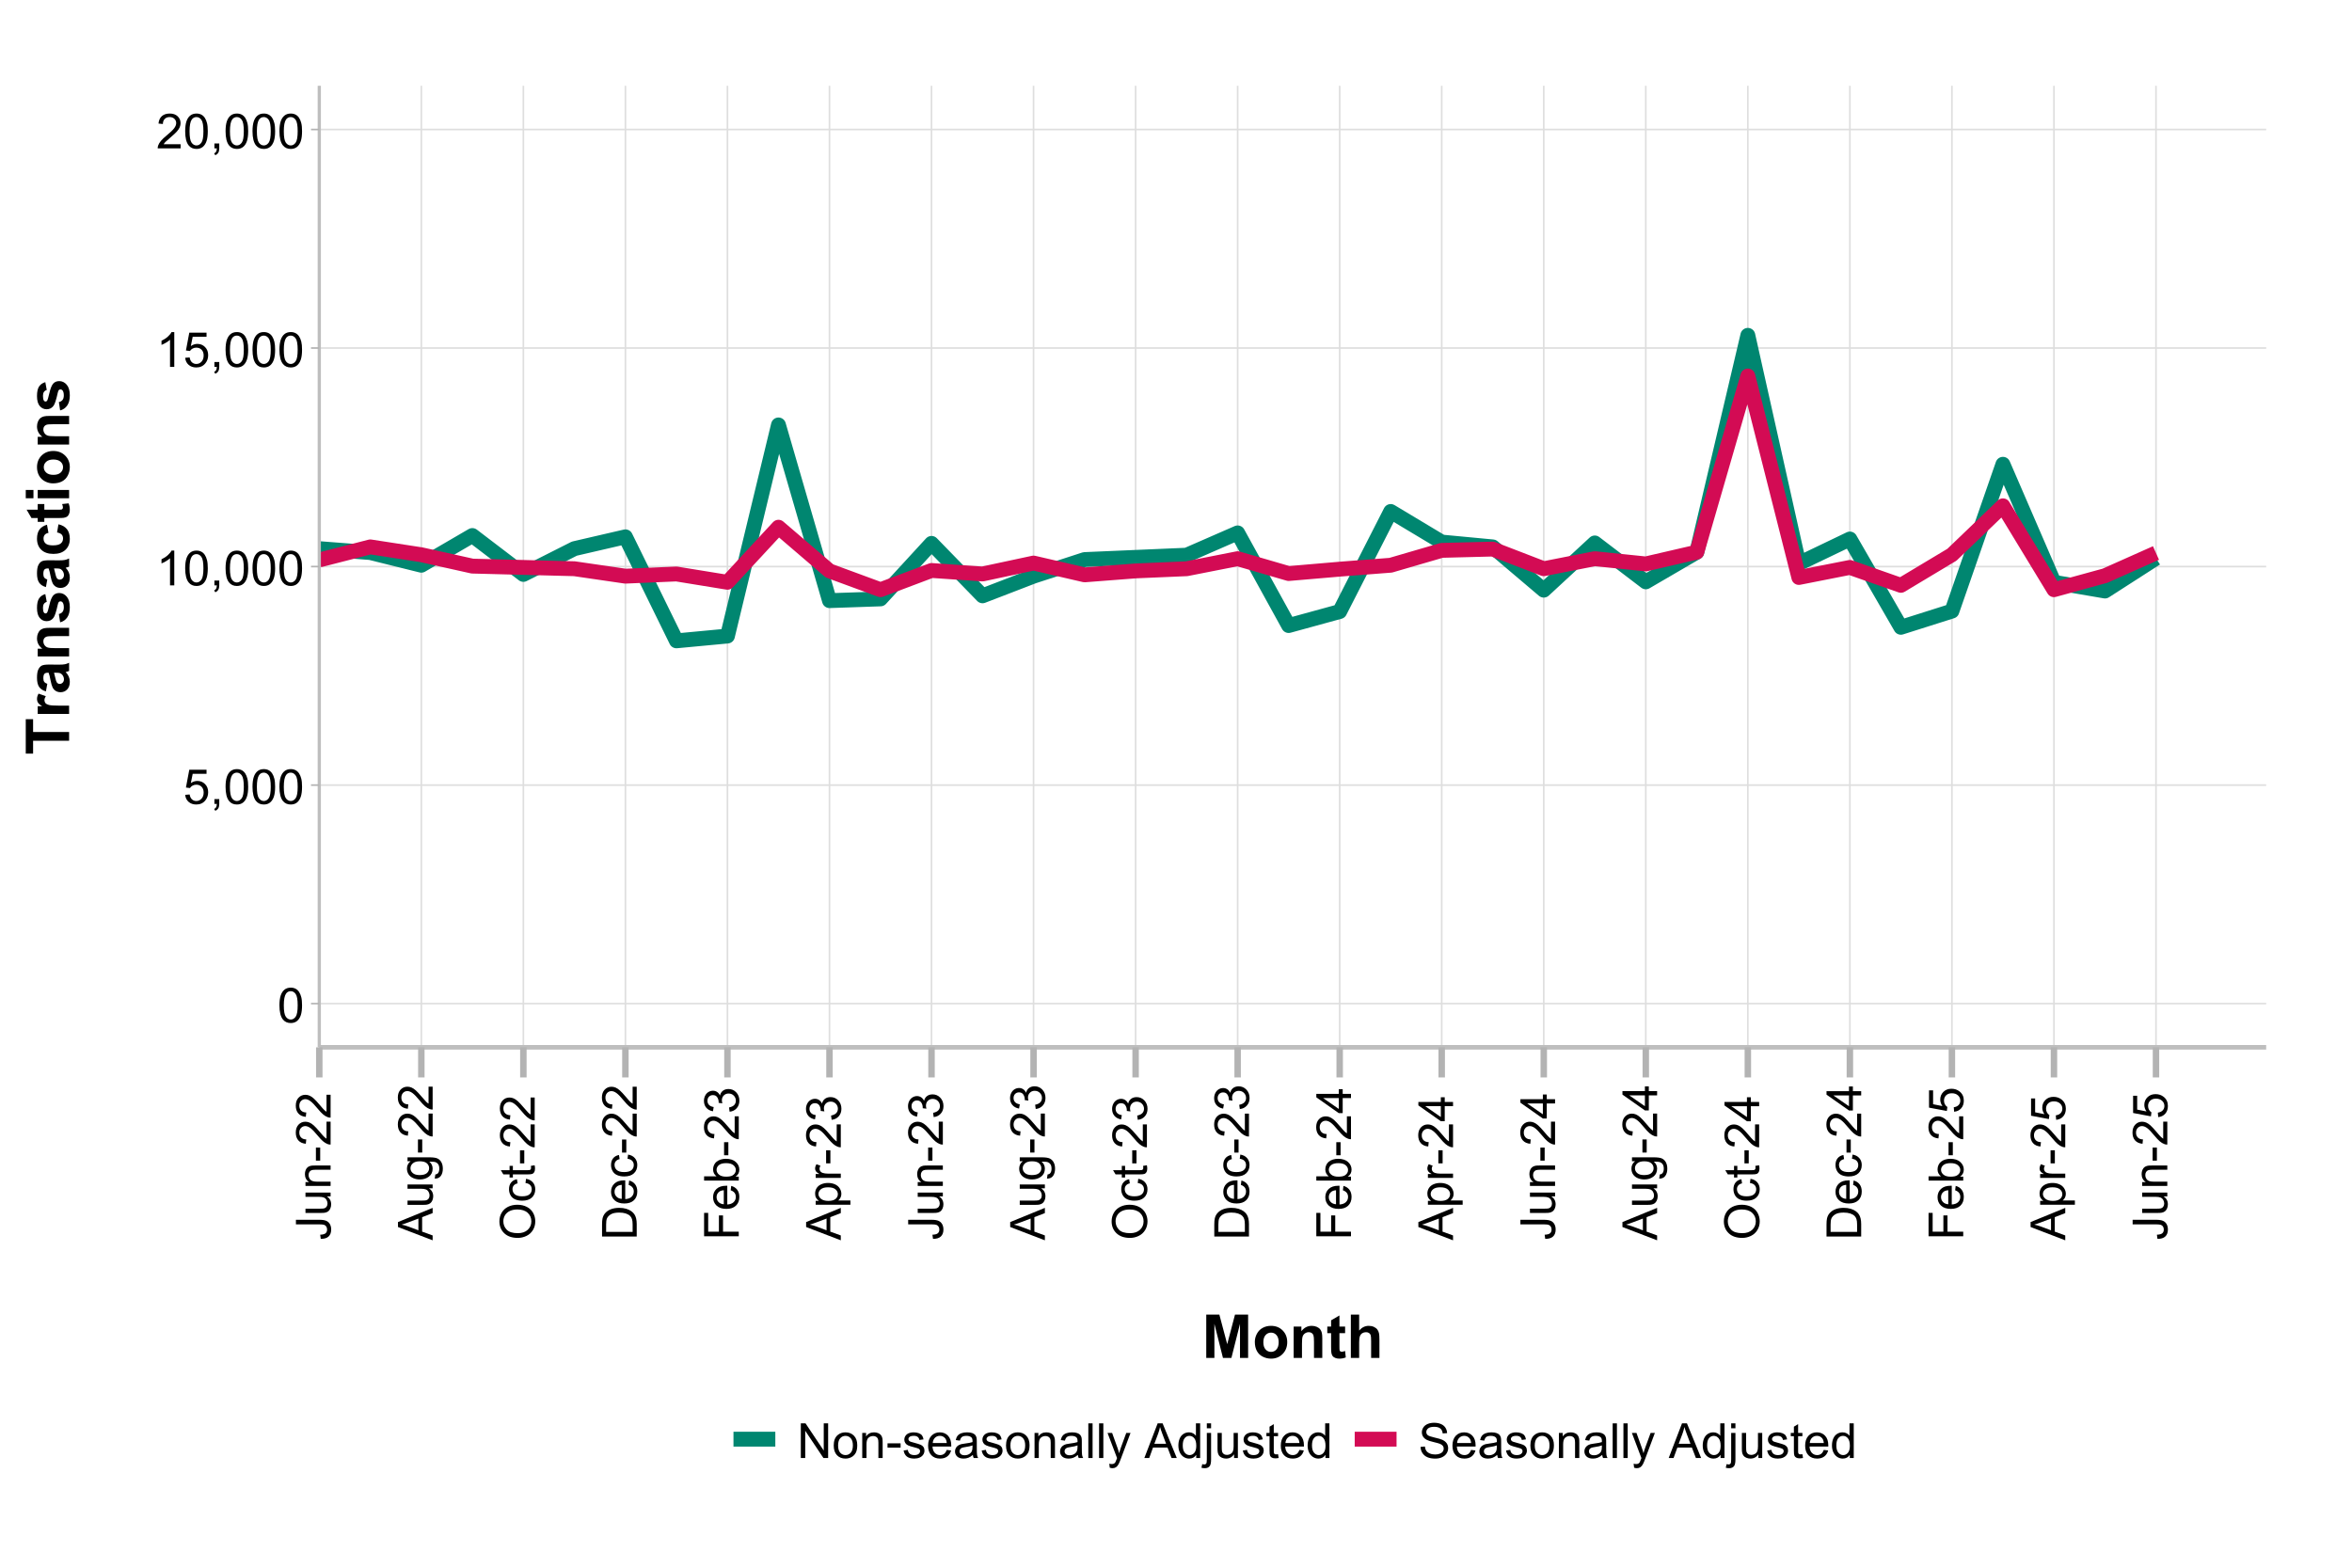 <?xml version="1.0" encoding="UTF-8"?>
<svg xmlns="http://www.w3.org/2000/svg" xmlns:xlink="http://www.w3.org/1999/xlink" width="777" height="518" viewBox="0 0 777 518">
<defs>
<g>
<g id="glyph-0-0">
<path d="M 0.664 -5.648 C 0.664 -7.004 0.805 -8.094 1.082 -8.918 C 1.359 -9.742 1.773 -10.379 2.324 -10.828 C 2.875 -11.277 3.566 -11.5 4.398 -11.5 C 5.012 -11.5 5.551 -11.375 6.016 -11.129 C 6.48 -10.883 6.863 -10.523 7.164 -10.059 C 7.465 -9.594 7.703 -9.023 7.875 -8.355 C 8.047 -7.688 8.133 -6.785 8.133 -5.648 C 8.133 -4.305 7.996 -3.219 7.719 -2.395 C 7.441 -1.57 7.031 -0.93 6.48 -0.48 C 5.93 -0.031 5.238 0.195 4.398 0.195 C 3.293 0.195 2.426 -0.199 1.797 -0.992 C 1.043 -1.945 0.664 -3.496 0.664 -5.648 M 2.109 -5.648 C 2.109 -3.77 2.328 -2.516 2.77 -1.895 C 3.211 -1.273 3.754 -0.961 4.398 -0.961 C 5.043 -0.961 5.586 -1.273 6.027 -1.898 C 6.469 -2.523 6.688 -3.773 6.688 -5.648 C 6.688 -7.535 6.469 -8.785 6.027 -9.406 C 5.586 -10.027 5.039 -10.336 4.383 -10.336 C 3.738 -10.336 3.223 -10.062 2.836 -9.516 C 2.352 -8.816 2.109 -7.527 2.109 -5.648 Z M 2.109 -5.648 "/>
</g>
<g id="glyph-0-1">
<path d="M 0.664 -3 L 2.141 -3.125 C 2.25 -2.406 2.504 -1.867 2.902 -1.504 C 3.301 -1.141 3.781 -0.961 4.344 -0.961 C 5.02 -0.961 5.594 -1.215 6.062 -1.727 C 6.531 -2.238 6.766 -2.914 6.766 -3.758 C 6.766 -4.559 6.539 -5.191 6.09 -5.656 C 5.641 -6.121 5.051 -6.352 4.32 -6.352 C 3.867 -6.352 3.457 -6.25 3.094 -6.043 C 2.73 -5.836 2.441 -5.57 2.234 -5.242 L 0.914 -5.414 L 2.023 -11.297 L 7.719 -11.297 L 7.719 -9.953 L 3.148 -9.953 L 2.531 -6.875 C 3.219 -7.355 3.941 -7.594 4.695 -7.594 C 5.695 -7.594 6.539 -7.246 7.227 -6.555 C 7.914 -5.863 8.258 -4.973 8.258 -3.883 C 8.258 -2.848 7.957 -1.949 7.352 -1.195 C 6.617 -0.27 5.613 0.195 4.344 0.195 C 3.301 0.195 2.453 -0.098 1.793 -0.68 C 1.133 -1.262 0.758 -2.035 0.664 -3 Z M 0.664 -3 "/>
</g>
<g id="glyph-0-2">
<path d="M 1.422 0 L 1.422 -1.602 L 3.023 -1.602 L 3.023 0 C 3.023 0.59 2.918 1.062 2.711 1.426 C 2.504 1.789 2.172 2.066 1.719 2.266 L 1.328 1.664 C 1.625 1.535 1.844 1.344 1.984 1.09 C 2.125 0.836 2.203 0.473 2.219 0 Z M 1.422 0 "/>
</g>
<g id="glyph-0-3">
<path d="M 5.961 0 L 4.555 0 L 4.555 -8.961 C 4.215 -8.637 3.773 -8.316 3.223 -7.992 C 2.672 -7.668 2.18 -7.426 1.742 -7.266 L 1.742 -8.625 C 2.527 -8.996 3.215 -9.441 3.805 -9.969 C 4.395 -10.496 4.809 -11.004 5.055 -11.5 L 5.961 -11.5 Z M 5.961 0 "/>
</g>
<g id="glyph-0-4">
<path d="M 8.055 -1.352 L 8.055 0 L 0.484 0 C 0.473 -0.34 0.527 -0.664 0.648 -0.977 C 0.84 -1.492 1.148 -2 1.574 -2.5 C 2 -3 2.613 -3.578 3.414 -4.234 C 4.66 -5.254 5.5 -6.062 5.938 -6.66 C 6.375 -7.258 6.594 -7.82 6.594 -8.352 C 6.594 -8.91 6.395 -9.379 5.996 -9.762 C 5.598 -10.145 5.078 -10.336 4.438 -10.336 C 3.762 -10.336 3.219 -10.133 2.812 -9.727 C 2.406 -9.32 2.199 -8.758 2.195 -8.039 L 0.75 -8.188 C 0.848 -9.266 1.223 -10.086 1.867 -10.652 C 2.512 -11.219 3.379 -11.5 4.469 -11.5 C 5.566 -11.5 6.438 -11.195 7.078 -10.586 C 7.719 -9.977 8.039 -9.223 8.039 -8.32 C 8.039 -7.863 7.945 -7.41 7.758 -6.969 C 7.57 -6.527 7.258 -6.059 6.824 -5.57 C 6.391 -5.082 5.668 -4.41 4.656 -3.555 C 3.812 -2.848 3.27 -2.367 3.031 -2.113 C 2.793 -1.859 2.594 -1.605 2.438 -1.352 Z M 8.055 -1.352 "/>
</g>
<g id="glyph-0-5">
<path d="M 1.219 0 L 1.219 -11.453 L 2.773 -11.453 L 8.789 -2.461 L 8.789 -11.453 L 10.242 -11.453 L 10.242 0 L 8.688 0 L 2.672 -9 L 2.672 0 Z M 1.219 0 "/>
</g>
<g id="glyph-0-6">
<path d="M 0.531 -4.148 C 0.531 -5.684 0.957 -6.824 1.812 -7.562 C 2.527 -8.176 3.395 -8.484 4.422 -8.484 C 5.562 -8.484 6.496 -8.109 7.219 -7.363 C 7.941 -6.617 8.305 -5.582 8.305 -4.266 C 8.305 -3.199 8.145 -2.359 7.824 -1.746 C 7.504 -1.133 7.039 -0.66 6.426 -0.32 C 5.812 0.02 5.145 0.188 4.422 0.188 C 3.262 0.188 2.32 -0.184 1.605 -0.93 C 0.891 -1.676 0.531 -2.746 0.531 -4.148 M 1.977 -4.148 C 1.977 -3.086 2.207 -2.289 2.672 -1.762 C 3.137 -1.234 3.719 -0.969 4.422 -0.969 C 5.121 -0.969 5.699 -1.234 6.164 -1.766 C 6.629 -2.297 6.859 -3.105 6.859 -4.195 C 6.859 -5.223 6.625 -6 6.16 -6.527 C 5.695 -7.055 5.113 -7.32 4.422 -7.32 C 3.719 -7.32 3.137 -7.059 2.672 -6.531 C 2.207 -6.004 1.977 -5.211 1.977 -4.148 Z M 1.977 -4.148 "/>
</g>
<g id="glyph-0-7">
<path d="M 1.055 0 L 1.055 -8.297 L 2.32 -8.297 L 2.32 -7.117 C 2.93 -8.027 3.809 -8.484 4.961 -8.484 C 5.461 -8.484 5.922 -8.395 6.34 -8.215 C 6.758 -8.035 7.074 -7.801 7.281 -7.508 C 7.488 -7.215 7.637 -6.871 7.719 -6.469 C 7.77 -6.207 7.797 -5.754 7.797 -5.102 L 7.797 0 L 6.391 0 L 6.391 -5.047 C 6.391 -5.621 6.336 -6.047 6.227 -6.332 C 6.117 -6.617 5.922 -6.844 5.645 -7.012 C 5.367 -7.18 5.039 -7.266 4.664 -7.266 C 4.066 -7.266 3.547 -7.074 3.113 -6.695 C 2.68 -6.316 2.461 -5.594 2.461 -4.531 L 2.461 0 Z M 1.055 0 "/>
</g>
<g id="glyph-0-8">
<path d="M 0.508 -3.438 L 0.508 -4.852 L 4.828 -4.852 L 4.828 -3.438 Z M 0.508 -3.438 "/>
</g>
<g id="glyph-0-9">
<path d="M 0.492 -2.477 L 1.883 -2.695 C 1.961 -2.137 2.18 -1.711 2.535 -1.414 C 2.891 -1.117 3.391 -0.969 4.031 -0.969 C 4.676 -0.969 5.156 -1.102 5.469 -1.363 C 5.781 -1.625 5.938 -1.934 5.938 -2.289 C 5.938 -2.605 5.801 -2.855 5.523 -3.039 C 5.332 -3.164 4.852 -3.324 4.086 -3.516 C 3.055 -3.777 2.34 -4 1.941 -4.191 C 1.543 -4.383 1.242 -4.645 1.035 -4.98 C 0.828 -5.316 0.727 -5.688 0.727 -6.094 C 0.727 -6.465 0.812 -6.805 0.98 -7.121 C 1.148 -7.438 1.379 -7.699 1.672 -7.906 C 1.891 -8.066 2.188 -8.203 2.566 -8.316 C 2.945 -8.43 3.348 -8.484 3.781 -8.484 C 4.434 -8.484 5.004 -8.391 5.496 -8.203 C 5.988 -8.016 6.352 -7.762 6.586 -7.441 C 6.82 -7.121 6.98 -6.691 7.07 -6.156 L 5.695 -5.969 C 5.633 -6.395 5.453 -6.73 5.152 -6.969 C 4.852 -7.207 4.43 -7.328 3.883 -7.328 C 3.238 -7.328 2.777 -7.223 2.5 -7.008 C 2.223 -6.793 2.086 -6.543 2.086 -6.258 C 2.086 -6.074 2.145 -5.91 2.258 -5.766 C 2.371 -5.613 2.551 -5.488 2.797 -5.391 C 2.938 -5.34 3.352 -5.219 4.039 -5.031 C 5.035 -4.766 5.727 -4.547 6.121 -4.379 C 6.516 -4.211 6.824 -3.965 7.047 -3.641 C 7.27 -3.316 7.383 -2.918 7.383 -2.438 C 7.383 -1.969 7.246 -1.527 6.973 -1.113 C 6.699 -0.699 6.305 -0.379 5.789 -0.152 C 5.273 0.074 4.691 0.188 4.039 0.188 C 2.961 0.188 2.141 -0.035 1.574 -0.484 C 1.008 -0.934 0.648 -1.598 0.492 -2.477 Z M 0.492 -2.477 "/>
</g>
<g id="glyph-0-10">
<path d="M 6.734 -2.672 L 8.188 -2.492 C 7.957 -1.645 7.535 -0.984 6.914 -0.516 C 6.293 -0.047 5.504 0.188 4.539 0.188 C 3.324 0.188 2.363 -0.188 1.652 -0.934 C 0.941 -1.68 0.586 -2.73 0.586 -4.078 C 0.586 -5.473 0.945 -6.559 1.664 -7.328 C 2.383 -8.098 3.316 -8.484 4.461 -8.484 C 5.57 -8.484 6.477 -8.105 7.18 -7.352 C 7.883 -6.598 8.234 -5.535 8.234 -4.164 C 8.234 -4.082 8.23 -3.957 8.227 -3.789 L 2.039 -3.789 C 2.09 -2.879 2.348 -2.18 2.812 -1.695 C 3.277 -1.211 3.855 -0.969 4.547 -0.969 C 5.062 -0.969 5.504 -1.105 5.867 -1.375 C 6.23 -1.645 6.52 -2.078 6.734 -2.672 M 2.117 -4.945 L 6.75 -4.945 C 6.688 -5.645 6.512 -6.168 6.219 -6.516 C 5.77 -7.059 5.191 -7.328 4.477 -7.328 C 3.832 -7.328 3.289 -7.113 2.848 -6.68 C 2.406 -6.246 2.164 -5.668 2.117 -4.945 Z M 2.117 -4.945 "/>
</g>
<g id="glyph-0-11">
<path d="M 6.469 -1.023 C 5.949 -0.582 5.445 -0.27 4.965 -0.086 C 4.484 0.098 3.965 0.188 3.414 0.188 C 2.504 0.188 1.801 -0.035 1.312 -0.48 C 0.824 -0.926 0.578 -1.496 0.578 -2.188 C 0.578 -2.594 0.672 -2.965 0.855 -3.301 C 1.039 -3.637 1.281 -3.906 1.582 -4.109 C 1.883 -4.312 2.219 -4.465 2.594 -4.57 C 2.871 -4.645 3.285 -4.715 3.844 -4.781 C 4.98 -4.918 5.816 -5.078 6.352 -5.266 C 6.355 -5.457 6.359 -5.582 6.359 -5.633 C 6.359 -6.207 6.227 -6.609 5.961 -6.844 C 5.602 -7.16 5.066 -7.32 4.359 -7.32 C 3.699 -7.32 3.211 -7.203 2.895 -6.973 C 2.578 -6.742 2.348 -6.332 2.195 -5.742 L 0.82 -5.93 C 0.945 -6.52 1.152 -6.992 1.438 -7.355 C 1.723 -7.719 2.137 -7.996 2.68 -8.191 C 3.223 -8.387 3.848 -8.484 4.562 -8.484 C 5.27 -8.484 5.848 -8.402 6.289 -8.234 C 6.73 -8.066 7.059 -7.859 7.266 -7.605 C 7.473 -7.352 7.621 -7.035 7.703 -6.648 C 7.75 -6.41 7.773 -5.977 7.773 -5.352 L 7.773 -3.477 C 7.773 -2.168 7.805 -1.344 7.863 -0.996 C 7.922 -0.648 8.043 -0.316 8.219 0 L 6.75 0 C 6.605 -0.293 6.512 -0.633 6.469 -1.023 M 6.352 -4.164 C 5.84 -3.957 5.074 -3.777 4.055 -3.633 C 3.477 -3.551 3.066 -3.457 2.828 -3.352 C 2.59 -3.246 2.402 -3.094 2.273 -2.895 C 2.145 -2.695 2.078 -2.473 2.078 -2.227 C 2.078 -1.852 2.219 -1.539 2.504 -1.289 C 2.789 -1.039 3.203 -0.914 3.75 -0.914 C 4.293 -0.914 4.773 -1.031 5.195 -1.27 C 5.617 -1.508 5.926 -1.832 6.125 -2.242 C 6.277 -2.559 6.352 -3.027 6.352 -3.648 Z M 6.352 -4.164 "/>
</g>
<g id="glyph-0-12">
<path d="M 1.023 0 L 1.023 -11.453 L 2.43 -11.453 L 2.43 0 Z M 1.023 0 "/>
</g>
<g id="glyph-0-13">
<path d="M 0.992 3.195 L 0.836 1.875 C 1.145 1.957 1.41 2 1.641 2 C 1.953 2 2.203 1.949 2.391 1.844 C 2.578 1.738 2.73 1.594 2.852 1.406 C 2.941 1.266 3.082 0.918 3.281 0.359 C 3.309 0.281 3.348 0.168 3.406 0.016 L 0.258 -8.297 L 1.773 -8.297 L 3.5 -3.492 C 3.723 -2.883 3.926 -2.242 4.102 -1.57 C 4.262 -2.215 4.457 -2.848 4.68 -3.461 L 6.453 -8.297 L 7.859 -8.297 L 4.703 0.141 C 4.363 1.051 4.102 1.68 3.914 2.023 C 3.664 2.488 3.379 2.828 3.055 3.043 C 2.73 3.258 2.348 3.367 1.898 3.367 C 1.629 3.367 1.324 3.309 0.992 3.195 Z M 0.992 3.195 "/>
</g>
<g id="glyph-0-14">
</g>
<g id="glyph-0-15">
<path d="M -0.023 0 L 4.375 -11.453 L 6.008 -11.453 L 10.695 0 L 8.969 0 L 7.633 -3.469 L 2.844 -3.469 L 1.586 0 L -0.023 0 M 3.281 -4.703 L 7.164 -4.703 L 5.969 -7.875 C 5.605 -8.84 5.332 -9.629 5.156 -10.25 C 5.012 -9.516 4.805 -8.785 4.539 -8.062 Z M 3.281 -4.703 "/>
</g>
<g id="glyph-0-16">
<path d="M 6.438 0 L 6.438 -1.047 C 5.91 -0.223 5.137 0.188 4.117 0.188 C 3.457 0.188 2.848 0.004 2.293 -0.359 C 1.738 -0.723 1.309 -1.234 1.004 -1.887 C 0.699 -2.539 0.547 -3.293 0.547 -4.141 C 0.547 -4.969 0.684 -5.719 0.961 -6.395 C 1.238 -7.07 1.652 -7.586 2.203 -7.945 C 2.754 -8.305 3.371 -8.484 4.055 -8.484 C 4.555 -8.484 5 -8.379 5.391 -8.168 C 5.781 -7.957 6.098 -7.684 6.344 -7.344 L 6.344 -11.453 L 7.742 -11.453 L 7.742 0 L 6.438 0 M 1.992 -4.141 C 1.992 -3.078 2.215 -2.285 2.664 -1.758 C 3.113 -1.23 3.641 -0.969 4.25 -0.969 C 4.863 -0.969 5.387 -1.219 5.816 -1.723 C 6.246 -2.227 6.461 -2.992 6.461 -4.023 C 6.461 -5.16 6.242 -5.992 5.805 -6.523 C 5.367 -7.055 4.828 -7.32 4.188 -7.32 C 3.562 -7.32 3.039 -7.066 2.621 -6.555 C 2.203 -6.043 1.992 -5.238 1.992 -4.141 Z M 1.992 -4.141 "/>
</g>
<g id="glyph-0-17">
<path d="M 1.047 -9.82 L 1.047 -11.453 L 2.453 -11.453 L 2.453 -9.82 L 1.047 -9.82 M -0.734 3.219 L -0.469 2.023 C -0.188 2.098 0.035 2.133 0.195 2.133 C 0.48 2.133 0.695 2.039 0.836 1.848 C 0.977 1.656 1.047 1.184 1.047 0.422 L 1.047 -8.297 L 2.453 -8.297 L 2.453 0.453 C 2.453 1.473 2.32 2.184 2.055 2.586 C 1.715 3.105 1.152 3.367 0.367 3.367 C -0.012 3.367 -0.379 3.316 -0.734 3.219 Z M -0.734 3.219 "/>
</g>
<g id="glyph-0-18">
<path d="M 6.492 0 L 6.492 -1.219 C 5.848 -0.281 4.969 0.188 3.859 0.188 C 3.371 0.188 2.914 0.094 2.488 -0.094 C 2.062 -0.281 1.75 -0.516 1.543 -0.801 C 1.336 -1.086 1.191 -1.434 1.109 -1.844 C 1.051 -2.121 1.023 -2.559 1.023 -3.156 L 1.023 -8.297 L 2.43 -8.297 L 2.43 -3.695 C 2.43 -2.961 2.457 -2.465 2.516 -2.211 C 2.605 -1.84 2.793 -1.551 3.078 -1.34 C 3.363 -1.129 3.719 -1.023 4.141 -1.023 C 4.562 -1.023 4.957 -1.133 5.328 -1.348 C 5.699 -1.562 5.961 -1.859 6.113 -2.23 C 6.266 -2.602 6.344 -3.145 6.344 -3.852 L 6.344 -8.297 L 7.75 -8.297 L 7.75 0 Z M 6.492 0 "/>
</g>
<g id="glyph-0-19">
<path d="M 4.125 -1.258 L 4.328 -0.016 C 3.934 0.066 3.578 0.109 3.266 0.109 C 2.754 0.109 2.359 0.027 2.078 -0.133 C 1.797 -0.293 1.598 -0.508 1.484 -0.77 C 1.371 -1.031 1.312 -1.586 1.312 -2.43 L 1.312 -7.203 L 0.281 -7.203 L 0.281 -8.297 L 1.312 -8.297 L 1.312 -10.352 L 2.711 -11.195 L 2.711 -8.297 L 4.125 -8.297 L 4.125 -7.203 L 2.711 -7.203 L 2.711 -2.352 C 2.711 -1.949 2.734 -1.691 2.785 -1.578 C 2.836 -1.465 2.914 -1.371 3.027 -1.305 C 3.141 -1.238 3.301 -1.203 3.508 -1.203 C 3.664 -1.203 3.871 -1.223 4.125 -1.258 Z M 4.125 -1.258 "/>
</g>
<g id="glyph-0-20">
<path d="M 0.719 -3.68 L 2.148 -3.805 C 2.215 -3.23 2.375 -2.762 2.621 -2.395 C 2.867 -2.027 3.254 -1.73 3.773 -1.504 C 4.293 -1.277 4.879 -1.164 5.531 -1.164 C 6.109 -1.164 6.621 -1.25 7.062 -1.422 C 7.504 -1.594 7.836 -1.828 8.051 -2.129 C 8.266 -2.43 8.375 -2.754 8.375 -3.109 C 8.375 -3.469 8.27 -3.781 8.062 -4.051 C 7.855 -4.32 7.512 -4.543 7.031 -4.727 C 6.723 -4.848 6.043 -5.031 4.992 -5.285 C 3.941 -5.539 3.203 -5.777 2.781 -6 C 2.234 -6.285 1.828 -6.641 1.559 -7.066 C 1.289 -7.492 1.156 -7.965 1.156 -8.492 C 1.156 -9.07 1.32 -9.609 1.648 -10.113 C 1.977 -10.617 2.457 -10.996 3.086 -11.258 C 3.715 -11.52 4.418 -11.648 5.188 -11.648 C 6.035 -11.648 6.785 -11.512 7.434 -11.238 C 8.082 -10.965 8.582 -10.562 8.93 -10.031 C 9.277 -9.5 9.465 -8.898 9.492 -8.227 L 8.039 -8.117 C 7.961 -8.84 7.695 -9.387 7.246 -9.758 C 6.797 -10.129 6.129 -10.312 5.25 -10.312 C 4.332 -10.312 3.664 -10.145 3.246 -9.809 C 2.828 -9.473 2.617 -9.066 2.617 -8.594 C 2.617 -8.184 2.766 -7.844 3.062 -7.578 C 3.355 -7.312 4.117 -7.039 5.348 -6.762 C 6.578 -6.484 7.426 -6.238 7.883 -6.031 C 8.551 -5.723 9.043 -5.336 9.359 -4.863 C 9.676 -4.391 9.836 -3.848 9.836 -3.234 C 9.836 -2.625 9.66 -2.051 9.312 -1.512 C 8.965 -0.973 8.461 -0.555 7.809 -0.254 C 7.156 0.047 6.418 0.195 5.602 0.195 C 4.566 0.195 3.695 0.043 2.996 -0.258 C 2.297 -0.559 1.746 -1.016 1.348 -1.621 C 0.949 -2.227 0.738 -2.914 0.719 -3.68 Z M 0.719 -3.68 "/>
</g>
<g id="glyph-1-0">
<path d="M -3.25 -0.461 L -3.438 -1.828 C -2.562 -1.863 -1.965 -2.027 -1.641 -2.32 C -1.316 -2.613 -1.156 -3.016 -1.156 -3.531 C -1.156 -3.91 -1.242 -4.238 -1.418 -4.516 C -1.594 -4.793 -1.828 -4.98 -2.129 -5.086 C -2.43 -5.191 -2.906 -5.242 -3.562 -5.242 L -11.453 -5.242 L -11.453 -6.758 L -3.648 -6.758 C -2.691 -6.758 -1.949 -6.641 -1.422 -6.41 C -0.895 -6.18 -0.496 -5.812 -0.219 -5.309 C 0.059 -4.805 0.195 -4.215 0.195 -3.539 C 0.195 -2.535 -0.094 -1.766 -0.672 -1.23 C -1.25 -0.695 -2.109 -0.441 -3.25 -0.461 Z M -3.25 -0.461 "/>
</g>
<g id="glyph-1-1">
<path d="M 0 -6.492 L -1.219 -6.492 C -0.281 -5.848 0.188 -4.969 0.188 -3.859 C 0.188 -3.371 0.094 -2.914 -0.094 -2.488 C -0.281 -2.062 -0.516 -1.75 -0.801 -1.543 C -1.086 -1.336 -1.434 -1.191 -1.844 -1.109 C -2.121 -1.051 -2.559 -1.023 -3.156 -1.023 L -8.297 -1.023 L -8.297 -2.43 L -3.695 -2.43 C -2.961 -2.43 -2.465 -2.457 -2.211 -2.516 C -1.84 -2.605 -1.551 -2.793 -1.34 -3.078 C -1.129 -3.363 -1.023 -3.719 -1.023 -4.141 C -1.023 -4.562 -1.133 -4.957 -1.348 -5.328 C -1.562 -5.699 -1.859 -5.961 -2.23 -6.113 C -2.602 -6.266 -3.145 -6.344 -3.852 -6.344 L -8.297 -6.344 L -8.297 -7.75 L 0 -7.75 Z M 0 -6.492 "/>
</g>
<g id="glyph-1-2">
<path d="M 0 -1.055 L -8.297 -1.055 L -8.297 -2.32 L -7.117 -2.32 C -8.027 -2.93 -8.484 -3.809 -8.484 -4.961 C -8.484 -5.461 -8.395 -5.922 -8.215 -6.34 C -8.035 -6.758 -7.801 -7.074 -7.508 -7.281 C -7.215 -7.488 -6.871 -7.637 -6.469 -7.719 C -6.207 -7.77 -5.754 -7.797 -5.102 -7.797 L 0 -7.797 L 0 -6.391 L -5.047 -6.391 C -5.621 -6.391 -6.047 -6.336 -6.332 -6.227 C -6.617 -6.117 -6.844 -5.922 -7.012 -5.645 C -7.18 -5.367 -7.266 -5.039 -7.266 -4.664 C -7.266 -4.066 -7.074 -3.547 -6.695 -3.113 C -6.316 -2.68 -5.594 -2.461 -4.531 -2.461 L 0 -2.461 Z M 0 -1.055 "/>
</g>
<g id="glyph-1-3">
<path d="M -3.438 -0.508 L -4.852 -0.508 L -4.852 -4.828 L -3.438 -4.828 Z M -3.438 -0.508 "/>
</g>
<g id="glyph-1-4">
<path d="M -1.352 -8.055 L 0 -8.055 L 0 -0.484 C -0.34 -0.473 -0.664 -0.527 -0.977 -0.648 C -1.492 -0.84 -2 -1.148 -2.5 -1.574 C -3 -2 -3.578 -2.613 -4.234 -3.414 C -5.254 -4.66 -6.062 -5.5 -6.66 -5.938 C -7.258 -6.375 -7.82 -6.594 -8.352 -6.594 C -8.91 -6.594 -9.379 -6.395 -9.762 -5.996 C -10.145 -5.598 -10.336 -5.078 -10.336 -4.438 C -10.336 -3.762 -10.133 -3.219 -9.727 -2.812 C -9.32 -2.406 -8.758 -2.199 -8.039 -2.195 L -8.188 -0.75 C -9.266 -0.848 -10.086 -1.223 -10.652 -1.867 C -11.219 -2.512 -11.5 -3.379 -11.5 -4.469 C -11.5 -5.566 -11.195 -6.438 -10.586 -7.078 C -9.977 -7.719 -9.223 -8.039 -8.32 -8.039 C -7.863 -8.039 -7.41 -7.945 -6.969 -7.758 C -6.527 -7.57 -6.059 -7.258 -5.57 -6.824 C -5.082 -6.391 -4.41 -5.668 -3.555 -4.656 C -2.848 -3.812 -2.367 -3.27 -2.113 -3.031 C -1.859 -2.793 -1.605 -2.594 -1.352 -2.438 Z M -1.352 -8.055 "/>
</g>
<g id="glyph-1-5">
<path d="M 0 0.023 L -11.453 -4.375 L -11.453 -6.008 L 0 -10.695 L 0 -8.969 L -3.469 -7.633 L -3.469 -2.844 L 0 -1.586 L 0 0.023 M -4.703 -3.281 L -4.703 -7.164 L -7.875 -5.969 C -8.84 -5.605 -9.629 -5.332 -10.25 -5.156 C -9.516 -5.012 -8.785 -4.805 -8.062 -4.539 Z M -4.703 -3.281 "/>
</g>
<g id="glyph-1-6">
<path d="M 0.688 -0.797 L 0.891 -2.164 C 1.312 -2.223 1.621 -2.379 1.812 -2.641 C 2.074 -2.988 2.203 -3.465 2.203 -4.07 C 2.203 -4.723 2.074 -5.223 1.812 -5.578 C 1.551 -5.934 1.188 -6.172 0.719 -6.297 C 0.434 -6.371 -0.168 -6.402 -1.086 -6.398 C -0.363 -5.785 0 -5.02 0 -4.102 C 0 -2.961 -0.41 -2.078 -1.234 -1.453 C -2.059 -0.828 -3.043 -0.516 -4.195 -0.516 C -4.988 -0.516 -5.719 -0.66 -6.387 -0.945 C -7.055 -1.23 -7.574 -1.648 -7.938 -2.191 C -8.301 -2.734 -8.484 -3.375 -8.484 -4.109 C -8.484 -5.09 -8.09 -5.895 -7.297 -6.531 L -8.297 -6.531 L -8.297 -7.828 L -1.125 -7.828 C 0.168 -7.828 1.082 -7.695 1.621 -7.434 C 2.16 -7.172 2.586 -6.754 2.898 -6.184 C 3.211 -5.613 3.367 -4.91 3.367 -4.078 C 3.367 -3.09 3.145 -2.289 2.699 -1.68 C 2.254 -1.07 1.582 -0.777 0.688 -0.797 M -4.297 -1.961 C -3.207 -1.961 -2.414 -2.176 -1.914 -2.609 C -1.414 -3.043 -1.164 -3.582 -1.164 -4.234 C -1.164 -4.879 -1.414 -5.422 -1.91 -5.859 C -2.406 -6.297 -3.188 -6.516 -4.25 -6.516 C -5.266 -6.516 -6.031 -6.289 -6.547 -5.84 C -7.062 -5.391 -7.32 -4.848 -7.32 -4.211 C -7.32 -3.586 -7.066 -3.055 -6.559 -2.617 C -6.051 -2.18 -5.297 -1.961 -4.297 -1.961 Z M -4.297 -1.961 "/>
</g>
<g id="glyph-1-7">
<path d="M -5.578 -0.773 C -7.48 -0.773 -8.969 -1.285 -10.043 -2.305 C -11.117 -3.324 -11.656 -4.645 -11.656 -6.258 C -11.656 -7.316 -11.402 -8.27 -10.898 -9.117 C -10.395 -9.965 -9.688 -10.613 -8.785 -11.059 C -7.883 -11.504 -6.855 -11.727 -5.711 -11.727 C -4.551 -11.727 -3.512 -11.492 -2.594 -11.023 C -1.676 -10.555 -0.984 -9.891 -0.512 -9.031 C -0.039 -8.172 0.195 -7.246 0.195 -6.25 C 0.195 -5.172 -0.066 -4.207 -0.586 -3.359 C -1.105 -2.512 -1.816 -1.867 -2.719 -1.43 C -3.621 -0.992 -4.574 -0.773 -5.578 -0.773 M -5.555 -2.336 C -4.176 -2.336 -3.086 -2.707 -2.293 -3.449 C -1.5 -4.191 -1.102 -5.121 -1.102 -6.242 C -1.102 -7.383 -1.504 -8.32 -2.305 -9.059 C -3.105 -9.797 -4.246 -10.164 -5.719 -10.164 C -6.652 -10.164 -7.465 -10.008 -8.16 -9.691 C -8.855 -9.375 -9.395 -8.914 -9.777 -8.309 C -10.16 -7.703 -10.352 -7.02 -10.352 -6.266 C -10.352 -5.191 -9.984 -4.27 -9.246 -3.496 C -8.508 -2.723 -7.277 -2.336 -5.555 -2.336 Z M -5.555 -2.336 "/>
</g>
<g id="glyph-1-8">
<path d="M -3.039 -6.469 L -2.859 -7.852 C -1.906 -7.699 -1.16 -7.312 -0.621 -6.691 C -0.082 -6.07 0.188 -5.305 0.188 -4.398 C 0.188 -3.262 -0.184 -2.352 -0.926 -1.66 C -1.668 -0.969 -2.73 -0.625 -4.117 -0.625 C -5.012 -0.625 -5.797 -0.773 -6.469 -1.07 C -7.141 -1.367 -7.645 -1.82 -7.98 -2.426 C -8.316 -3.031 -8.484 -3.691 -8.484 -4.406 C -8.484 -5.309 -8.258 -6.043 -7.801 -6.617 C -7.344 -7.191 -6.699 -7.559 -5.859 -7.719 L -5.648 -6.352 C -6.207 -6.223 -6.625 -5.992 -6.906 -5.66 C -7.188 -5.328 -7.328 -4.93 -7.328 -4.461 C -7.328 -3.754 -7.074 -3.176 -6.566 -2.734 C -6.059 -2.293 -5.254 -2.07 -4.156 -2.07 C -3.043 -2.07 -2.23 -2.285 -1.727 -2.711 C -1.223 -3.137 -0.969 -3.695 -0.969 -4.383 C -0.969 -4.934 -1.137 -5.395 -1.477 -5.766 C -1.816 -6.137 -2.336 -6.371 -3.039 -6.469 Z M -3.039 -6.469 "/>
</g>
<g id="glyph-1-9">
<path d="M -1.258 -4.125 L -0.016 -4.328 C 0.066 -3.934 0.109 -3.578 0.109 -3.266 C 0.109 -2.754 0.027 -2.359 -0.133 -2.078 C -0.293 -1.797 -0.508 -1.598 -0.77 -1.484 C -1.031 -1.371 -1.586 -1.312 -2.43 -1.312 L -7.203 -1.312 L -7.203 -0.281 L -8.297 -0.281 L -8.297 -1.312 L -10.352 -1.312 L -11.195 -2.711 L -8.297 -2.711 L -8.297 -4.125 L -7.203 -4.125 L -7.203 -2.711 L -2.352 -2.711 C -1.949 -2.711 -1.691 -2.734 -1.578 -2.785 C -1.465 -2.836 -1.371 -2.914 -1.305 -3.027 C -1.238 -3.141 -1.203 -3.301 -1.203 -3.508 C -1.203 -3.664 -1.223 -3.871 -1.258 -4.125 Z M -1.258 -4.125 "/>
</g>
<g id="glyph-1-10">
<path d="M 0 -1.234 L -11.453 -1.234 L -11.453 -5.18 C -11.453 -6.07 -11.398 -6.75 -11.289 -7.219 C -11.137 -7.875 -10.863 -8.434 -10.469 -8.898 C -9.957 -9.504 -9.305 -9.953 -8.512 -10.254 C -7.719 -10.555 -6.809 -10.703 -5.789 -10.703 C -4.918 -10.703 -4.148 -10.602 -3.477 -10.398 C -2.805 -10.195 -2.25 -9.934 -1.809 -9.617 C -1.367 -9.301 -1.023 -8.953 -0.77 -8.574 C -0.516 -8.195 -0.324 -7.742 -0.195 -7.207 C -0.066 -6.672 0 -6.059 0 -5.367 L 0 -1.234 M -1.352 -2.75 L -1.352 -5.195 C -1.352 -5.949 -1.422 -6.543 -1.562 -6.973 C -1.703 -7.402 -1.902 -7.746 -2.156 -8 C -2.516 -8.359 -3 -8.641 -3.605 -8.84 C -4.211 -9.039 -4.949 -9.141 -5.812 -9.141 C -7.012 -9.141 -7.93 -8.945 -8.574 -8.551 C -9.219 -8.156 -9.648 -7.68 -9.867 -7.117 C -10.023 -6.711 -10.102 -6.059 -10.102 -5.156 L -10.102 -2.75 Z M -1.352 -2.75 "/>
</g>
<g id="glyph-1-11">
<path d="M -2.672 -6.734 L -2.492 -8.188 C -1.645 -7.957 -0.984 -7.535 -0.516 -6.914 C -0.047 -6.293 0.188 -5.504 0.188 -4.539 C 0.188 -3.324 -0.188 -2.363 -0.934 -1.652 C -1.68 -0.941 -2.73 -0.586 -4.078 -0.586 C -5.473 -0.586 -6.559 -0.945 -7.328 -1.664 C -8.098 -2.383 -8.484 -3.316 -8.484 -4.461 C -8.484 -5.57 -8.105 -6.477 -7.352 -7.18 C -6.598 -7.883 -5.535 -8.234 -4.164 -8.234 C -4.082 -8.234 -3.957 -8.23 -3.789 -8.227 L -3.789 -2.039 C -2.879 -2.09 -2.18 -2.348 -1.695 -2.812 C -1.211 -3.277 -0.969 -3.855 -0.969 -4.547 C -0.969 -5.062 -1.105 -5.504 -1.375 -5.867 C -1.645 -6.23 -2.078 -6.52 -2.672 -6.734 M -4.945 -2.117 L -4.945 -6.75 C -5.645 -6.688 -6.168 -6.512 -6.516 -6.219 C -7.059 -5.77 -7.328 -5.191 -7.328 -4.477 C -7.328 -3.832 -7.113 -3.289 -6.68 -2.848 C -6.246 -2.406 -5.668 -2.164 -4.945 -2.117 Z M -4.945 -2.117 "/>
</g>
<g id="glyph-1-12">
<path d="M 0 -1.312 L -11.453 -1.312 L -11.453 -9.039 L -10.102 -9.039 L -10.102 -2.828 L -6.555 -2.828 L -6.555 -8.203 L -5.203 -8.203 L -5.203 -2.828 L 0 -2.828 Z M 0 -1.312 "/>
</g>
<g id="glyph-1-13">
<path d="M 0 -2.352 L 0 -1.047 L -11.453 -1.047 L -11.453 -2.453 L -7.367 -2.453 C -8.113 -3.047 -8.484 -3.805 -8.484 -4.727 C -8.484 -5.238 -8.383 -5.719 -8.176 -6.176 C -7.969 -6.633 -7.68 -7.008 -7.309 -7.301 C -6.938 -7.594 -6.488 -7.824 -5.961 -7.992 C -5.434 -8.16 -4.871 -8.242 -4.273 -8.242 C -2.852 -8.242 -1.754 -7.891 -0.977 -7.188 C -0.199 -6.484 0.188 -5.641 0.188 -4.656 C 0.188 -3.676 -0.223 -2.91 -1.039 -2.352 L 0 -2.352 M -4.211 -2.336 C -3.215 -2.336 -2.496 -2.473 -2.055 -2.742 C -1.332 -3.184 -0.969 -3.785 -0.969 -4.539 C -0.969 -5.152 -1.234 -5.684 -1.77 -6.133 C -2.305 -6.582 -3.098 -6.805 -4.156 -6.805 C -5.238 -6.805 -6.039 -6.59 -6.555 -6.16 C -7.07 -5.73 -7.328 -5.211 -7.328 -4.602 C -7.328 -3.988 -7.062 -3.457 -6.527 -3.008 C -5.992 -2.559 -5.223 -2.336 -4.211 -2.336 Z M -4.211 -2.336 "/>
</g>
<g id="glyph-1-14">
<path d="M -3.023 -0.672 L -3.211 -2.078 C -2.414 -2.238 -1.84 -2.516 -1.488 -2.902 C -1.137 -3.289 -0.961 -3.762 -0.961 -4.32 C -0.961 -4.98 -1.191 -5.539 -1.648 -5.996 C -2.105 -6.453 -2.676 -6.68 -3.352 -6.68 C -3.996 -6.68 -4.531 -6.469 -4.949 -6.047 C -5.367 -5.625 -5.578 -5.09 -5.578 -4.438 C -5.578 -4.172 -5.527 -3.84 -5.422 -3.445 L -6.656 -3.602 C -6.645 -3.695 -6.641 -3.77 -6.641 -3.828 C -6.641 -4.426 -6.797 -4.965 -7.109 -5.445 C -7.422 -5.926 -7.902 -6.164 -8.555 -6.164 C -9.07 -6.164 -9.496 -5.988 -9.836 -5.641 C -10.176 -5.293 -10.344 -4.84 -10.344 -4.289 C -10.344 -3.742 -10.172 -3.285 -9.828 -2.922 C -9.484 -2.559 -8.969 -2.324 -8.281 -2.219 L -8.531 -0.812 C -9.473 -0.984 -10.203 -1.375 -10.723 -1.984 C -11.242 -2.594 -11.5 -3.352 -11.5 -4.258 C -11.5 -4.883 -11.367 -5.457 -11.098 -5.984 C -10.828 -6.512 -10.465 -6.914 -10 -7.191 C -9.535 -7.469 -9.043 -7.609 -8.523 -7.609 C -8.027 -7.609 -7.578 -7.477 -7.172 -7.211 C -6.766 -6.945 -6.441 -6.551 -6.203 -6.031 C -6.047 -6.707 -5.723 -7.234 -5.23 -7.609 C -4.738 -7.984 -4.121 -8.172 -3.383 -8.172 C -2.383 -8.172 -1.535 -7.809 -0.84 -7.078 C -0.145 -6.348 0.203 -5.426 0.203 -4.312 C 0.203 -3.309 -0.098 -2.473 -0.695 -1.809 C -1.293 -1.145 -2.07 -0.766 -3.023 -0.672 Z M -3.023 -0.672 "/>
</g>
<g id="glyph-1-15">
<path d="M 3.18 -1.055 L -8.297 -1.055 L -8.297 -2.336 L -7.219 -2.336 C -7.641 -2.637 -7.957 -2.98 -8.168 -3.359 C -8.379 -3.738 -8.484 -4.199 -8.484 -4.742 C -8.484 -5.449 -8.301 -6.074 -7.938 -6.617 C -7.574 -7.16 -7.059 -7.566 -6.395 -7.844 C -5.73 -8.121 -5.004 -8.258 -4.211 -8.258 C -3.363 -8.258 -2.598 -8.105 -1.918 -7.801 C -1.238 -7.496 -0.719 -7.055 -0.355 -6.473 C 0.008 -5.891 0.188 -5.281 0.188 -4.641 C 0.188 -4.172 0.09 -3.75 -0.109 -3.379 C -0.309 -3.008 -0.559 -2.699 -0.859 -2.461 L 3.18 -2.461 L 3.18 -1.055 M -4.102 -2.328 C -3.035 -2.328 -2.246 -2.543 -1.734 -2.977 C -1.223 -3.41 -0.969 -3.934 -0.969 -4.547 C -0.969 -5.172 -1.234 -5.707 -1.762 -6.152 C -2.289 -6.598 -3.109 -6.82 -4.219 -6.82 C -5.277 -6.82 -6.066 -6.602 -6.594 -6.168 C -7.121 -5.734 -7.383 -5.215 -7.383 -4.609 C -7.383 -4.012 -7.102 -3.48 -6.543 -3.02 C -5.984 -2.559 -5.168 -2.328 -4.102 -2.328 Z M -4.102 -2.328 "/>
</g>
<g id="glyph-1-16">
<path d="M 0 -1.039 L -8.297 -1.039 L -8.297 -2.305 L -7.039 -2.305 C -7.629 -2.629 -8.016 -2.926 -8.203 -3.199 C -8.391 -3.473 -8.484 -3.773 -8.484 -4.102 C -8.484 -4.574 -8.332 -5.059 -8.031 -5.547 L -6.727 -5.062 C -6.93 -4.719 -7.031 -4.375 -7.031 -4.031 C -7.031 -3.723 -6.938 -3.449 -6.754 -3.203 C -6.57 -2.957 -6.312 -2.785 -5.984 -2.68 C -5.484 -2.523 -4.938 -2.445 -4.344 -2.445 L 0 -2.445 Z M 0 -1.039 "/>
</g>
<g id="glyph-1-17">
<path d="M 0 -5.172 L -2.742 -5.172 L -2.742 -0.203 L -4.031 -0.203 L -11.453 -5.43 L -11.453 -6.578 L -4.031 -6.578 L -4.031 -8.125 L -2.742 -8.125 L -2.742 -6.578 L 0 -6.578 L 0 -5.172 M -4.031 -5.172 L -9.195 -5.172 L -4.031 -1.586 Z M -4.031 -5.172 "/>
</g>
<g id="glyph-1-18">
<path d="M -3 -0.664 L -3.125 -2.141 C -2.406 -2.25 -1.867 -2.504 -1.504 -2.902 C -1.141 -3.301 -0.961 -3.781 -0.961 -4.344 C -0.961 -5.02 -1.215 -5.594 -1.727 -6.062 C -2.238 -6.531 -2.914 -6.766 -3.758 -6.766 C -4.559 -6.766 -5.191 -6.539 -5.656 -6.09 C -6.121 -5.641 -6.352 -5.051 -6.352 -4.32 C -6.352 -3.867 -6.25 -3.457 -6.043 -3.094 C -5.836 -2.73 -5.57 -2.441 -5.242 -2.234 L -5.414 -0.914 L -11.297 -2.023 L -11.297 -7.719 L -9.953 -7.719 L -9.953 -3.148 L -6.875 -2.531 C -7.355 -3.219 -7.594 -3.941 -7.594 -4.695 C -7.594 -5.695 -7.246 -6.539 -6.555 -7.227 C -5.863 -7.914 -4.973 -8.258 -3.883 -8.258 C -2.848 -8.258 -1.949 -7.957 -1.195 -7.352 C -0.27 -6.617 0.195 -5.613 0.195 -4.344 C 0.195 -3.301 -0.098 -2.453 -0.68 -1.793 C -1.262 -1.133 -2.035 -0.758 -3 -0.664 Z M -3 -0.664 "/>
</g>
<g id="glyph-2-0">
<path d="M 1.414 0 L 1.414 -14.316 L 5.742 -14.316 L 8.34 -4.551 L 10.906 -14.316 L 15.242 -14.316 L 15.242 0 L 12.559 0 L 12.559 -11.27 L 9.719 0 L 6.934 0 L 4.102 -11.27 L 4.102 0 Z M 1.414 0 "/>
</g>
<g id="glyph-2-1">
<path d="M 0.801 -5.332 C 0.801 -6.242 1.023 -7.125 1.477 -7.977 C 1.922 -8.832 2.559 -9.48 3.383 -9.93 C 4.207 -10.383 5.125 -10.605 6.141 -10.605 C 7.711 -10.605 8.996 -10.098 10 -9.078 C 11.004 -8.059 11.504 -6.77 11.504 -5.215 C 11.504 -3.645 10.996 -2.344 9.984 -1.312 C 8.973 -0.281 7.699 0.234 6.164 0.234 C 5.211 0.234 4.305 0.02 3.441 -0.41 C 2.578 -0.84 1.922 -1.469 1.477 -2.301 C 1.023 -3.129 0.801 -4.141 0.801 -5.332 M 3.613 -5.188 C 3.613 -4.156 3.859 -3.367 4.344 -2.82 C 4.836 -2.273 5.438 -2 6.152 -2 C 6.867 -2 7.469 -2.273 7.953 -2.82 C 8.438 -3.367 8.68 -4.164 8.68 -5.203 C 8.68 -6.219 8.438 -7 7.953 -7.547 C 7.469 -8.094 6.867 -8.367 6.152 -8.367 C 5.438 -8.367 4.836 -8.094 4.344 -7.547 C 3.859 -7 3.613 -6.215 3.613 -5.188 Z M 3.613 -5.188 "/>
</g>
<g id="glyph-2-2">
<path d="M 10.867 0 L 8.125 0 L 8.125 -5.293 C 8.125 -6.414 8.066 -7.137 7.949 -7.465 C 7.832 -7.793 7.641 -8.051 7.379 -8.234 C 7.113 -8.414 6.797 -8.508 6.426 -8.508 C 5.949 -8.508 5.523 -8.375 5.148 -8.117 C 4.77 -7.855 4.512 -7.508 4.371 -7.078 C 4.23 -6.648 4.16 -5.855 4.16 -4.695 L 4.16 0 L 1.414 0 L 1.414 -10.371 L 3.965 -10.371 L 3.965 -8.848 C 4.871 -10.02 6.008 -10.605 7.383 -10.605 C 7.988 -10.605 8.543 -10.496 9.043 -10.277 C 9.543 -10.059 9.922 -9.781 10.18 -9.445 C 10.438 -9.105 10.617 -8.719 10.719 -8.289 C 10.82 -7.859 10.867 -7.246 10.867 -6.445 Z M 10.867 0 "/>
</g>
<g id="glyph-2-3">
<path d="M 6.191 -10.371 L 6.191 -8.184 L 4.316 -8.184 L 4.316 -4.004 C 4.316 -3.156 4.336 -2.664 4.371 -2.523 C 4.406 -2.383 4.488 -2.27 4.613 -2.18 C 4.742 -2.086 4.895 -2.039 5.078 -2.039 C 5.332 -2.039 5.699 -2.129 6.18 -2.305 L 6.414 -0.176 C 5.777 0.098 5.055 0.234 4.25 0.234 C 3.754 0.234 3.309 0.152 2.91 -0.016 C 2.512 -0.18 2.223 -0.395 2.035 -0.66 C 1.852 -0.922 1.723 -1.281 1.648 -1.727 C 1.594 -2.047 1.562 -2.691 1.562 -3.664 L 1.562 -8.184 L 0.305 -8.184 L 0.305 -10.371 L 1.562 -10.371 L 1.562 -12.43 L 4.316 -14.031 L 4.316 -10.371 Z M 6.191 -10.371 "/>
</g>
<g id="glyph-2-4">
<path d="M 4.172 -14.316 L 4.172 -9.055 C 5.055 -10.086 6.113 -10.605 7.344 -10.605 C 7.977 -10.605 8.543 -10.488 9.055 -10.254 C 9.559 -10.02 9.941 -9.719 10.199 -9.355 C 10.457 -8.992 10.633 -8.586 10.727 -8.145 C 10.82 -7.703 10.867 -7.016 10.867 -6.086 L 10.867 0 L 8.125 0 L 8.125 -5.477 C 8.125 -6.566 8.074 -7.258 7.969 -7.547 C 7.863 -7.844 7.68 -8.074 7.418 -8.246 C 7.152 -8.418 6.824 -8.508 6.426 -8.508 C 5.969 -8.508 5.562 -8.395 5.203 -8.172 C 4.848 -7.953 4.586 -7.617 4.418 -7.172 C 4.254 -6.727 4.172 -6.066 4.172 -5.195 L 4.172 0 L 1.426 0 L 1.426 -14.316 Z M 4.172 -14.316 "/>
</g>
<g id="glyph-3-0">
<path d="M 0 -4.68 L -11.895 -4.68 L -11.895 -0.43 L -14.316 -0.43 L -14.316 -11.805 L -11.895 -11.805 L -11.895 -7.57 L 0 -7.57 Z M 0 -4.68 "/>
</g>
<g id="glyph-3-1">
<path d="M 0 -4.062 L 0 -1.32 L -10.371 -1.32 L -10.371 -3.867 L -8.898 -3.867 C -9.594 -4.305 -10.051 -4.695 -10.273 -5.043 C -10.496 -5.391 -10.605 -5.789 -10.605 -6.23 C -10.605 -6.855 -10.434 -7.457 -10.086 -8.039 L -7.695 -7.188 C -7.996 -6.727 -8.145 -6.297 -8.145 -5.898 C -8.145 -5.516 -8.039 -5.188 -7.828 -4.922 C -7.617 -4.656 -7.234 -4.445 -6.68 -4.293 C -6.125 -4.141 -4.969 -4.062 -3.203 -4.062 Z M 0 -4.062 "/>
</g>
<g id="glyph-3-2">
<path d="M -7.207 -3.488 L -7.656 -0.996 C -8.66 -1.277 -9.402 -1.758 -9.883 -2.441 C -10.363 -3.125 -10.605 -4.141 -10.605 -5.488 C -10.605 -6.711 -10.461 -7.625 -10.172 -8.223 C -9.883 -8.82 -9.512 -9.242 -9.066 -9.488 C -8.621 -9.73 -7.801 -9.852 -6.609 -9.852 L -3.406 -9.824 C -2.496 -9.824 -1.824 -9.867 -1.391 -9.957 C -0.957 -10.043 -0.496 -10.207 0 -10.449 L 0 -7.734 C -0.184 -7.664 -0.453 -7.574 -0.809 -7.469 C -0.973 -7.426 -1.082 -7.391 -1.133 -7.375 C -0.676 -6.906 -0.336 -6.402 -0.105 -5.867 C 0.121 -5.336 0.234 -4.766 0.234 -4.16 C 0.234 -3.094 -0.055 -2.25 -0.633 -1.637 C -1.215 -1.02 -1.945 -0.715 -2.832 -0.715 C -3.418 -0.715 -3.941 -0.852 -4.398 -1.133 C -4.859 -1.414 -5.211 -1.805 -5.453 -2.309 C -5.699 -2.812 -5.91 -3.543 -6.094 -4.492 C -6.336 -5.773 -6.559 -6.664 -6.766 -7.156 L -7.039 -7.156 C -7.57 -7.16 -7.945 -7.027 -8.168 -6.77 C -8.395 -6.508 -8.508 -6.016 -8.508 -5.293 C -8.508 -4.805 -8.41 -4.426 -8.219 -4.152 C -8.027 -3.879 -7.688 -3.656 -7.207 -3.488 M -4.98 -7.156 C -4.863 -6.805 -4.723 -6.25 -4.562 -5.488 C -4.398 -4.727 -4.238 -4.227 -4.082 -3.996 C -3.828 -3.637 -3.508 -3.457 -3.117 -3.457 C -2.73 -3.457 -2.398 -3.602 -2.117 -3.887 C -1.84 -4.172 -1.699 -4.539 -1.699 -4.98 C -1.699 -5.477 -1.863 -5.945 -2.188 -6.398 C -2.434 -6.727 -2.738 -6.945 -3.094 -7.051 C -3.328 -7.121 -3.777 -7.156 -4.434 -7.156 Z M -4.98 -7.156 "/>
</g>
<g id="glyph-3-3">
<path d="M 0 -10.867 L 0 -8.125 L -5.293 -8.125 C -6.414 -8.125 -7.137 -8.066 -7.465 -7.949 C -7.793 -7.832 -8.051 -7.641 -8.234 -7.379 C -8.414 -7.113 -8.508 -6.797 -8.508 -6.426 C -8.508 -5.949 -8.375 -5.523 -8.117 -5.148 C -7.855 -4.77 -7.508 -4.512 -7.078 -4.371 C -6.648 -4.23 -5.855 -4.16 -4.695 -4.16 L 0 -4.16 L 0 -1.414 L -10.371 -1.418 L -10.371 -3.965 L -8.848 -3.965 C -10.02 -4.871 -10.605 -6.008 -10.605 -7.383 C -10.605 -7.988 -10.496 -8.543 -10.277 -9.043 C -10.059 -9.543 -9.781 -9.922 -9.445 -10.18 C -9.105 -10.438 -8.719 -10.617 -8.289 -10.719 C -7.859 -10.82 -7.246 -10.867 -6.445 -10.867 Z M 0 -10.867 "/>
</g>
<g id="glyph-3-4">
<path d="M -2.961 -0.469 L -3.379 -3.223 C -2.844 -3.34 -2.441 -3.578 -2.164 -3.938 C -1.887 -4.293 -1.746 -4.797 -1.746 -5.438 C -1.746 -6.148 -1.879 -6.684 -2.137 -7.039 C -2.32 -7.281 -2.566 -7.402 -2.871 -7.402 C -3.078 -7.402 -3.25 -7.336 -3.387 -7.207 C -3.52 -7.07 -3.641 -6.766 -3.75 -6.289 C -4.238 -4.074 -4.684 -2.672 -5.086 -2.082 C -5.648 -1.262 -6.426 -0.852 -7.422 -0.852 C -8.32 -0.852 -9.074 -1.203 -9.688 -1.914 C -10.301 -2.625 -10.605 -3.723 -10.605 -5.215 C -10.605 -6.633 -10.375 -7.688 -9.914 -8.379 C -9.449 -9.07 -8.766 -9.543 -7.859 -9.805 L -7.383 -7.219 C -7.785 -7.105 -8.094 -6.895 -8.312 -6.586 C -8.523 -6.277 -8.633 -5.836 -8.633 -5.266 C -8.633 -4.543 -8.531 -4.023 -8.328 -3.711 C -8.188 -3.504 -8 -3.398 -7.773 -3.398 C -7.578 -3.398 -7.414 -3.488 -7.273 -3.672 C -7.094 -3.918 -6.836 -4.773 -6.504 -6.234 C -6.172 -7.695 -5.766 -8.719 -5.281 -9.297 C -4.793 -9.871 -4.113 -10.156 -3.242 -10.156 C -2.293 -10.156 -1.473 -9.758 -0.789 -8.965 C -0.109 -8.172 0.234 -6.996 0.234 -5.438 C 0.234 -4.027 -0.051 -2.91 -0.625 -2.086 C -1.199 -1.262 -1.977 -0.723 -2.961 -0.469 Z M -2.961 -0.469 "/>
</g>
<g id="glyph-3-5">
<path d="M -7.305 -10.477 L -6.816 -7.773 C -7.355 -7.684 -7.762 -7.477 -8.039 -7.152 C -8.312 -6.832 -8.445 -6.414 -8.445 -5.898 C -8.445 -5.215 -8.211 -4.668 -7.738 -4.262 C -7.266 -3.855 -6.477 -3.652 -5.371 -3.652 C -4.141 -3.652 -3.27 -3.859 -2.762 -4.273 C -2.254 -4.688 -2 -5.242 -2 -5.938 C -2 -6.457 -2.148 -6.883 -2.445 -7.219 C -2.742 -7.547 -3.25 -7.781 -3.973 -7.922 L -3.516 -10.617 C -2.277 -10.336 -1.344 -9.797 -0.711 -9.004 C -0.082 -8.211 0.234 -7.145 0.234 -5.812 C 0.234 -4.293 -0.242 -3.086 -1.199 -2.184 C -2.156 -1.281 -3.484 -0.832 -5.176 -0.832 C -6.887 -0.832 -8.223 -1.281 -9.176 -2.188 C -10.129 -3.094 -10.605 -4.316 -10.605 -5.859 C -10.605 -7.121 -10.332 -8.125 -9.789 -8.871 C -9.246 -9.617 -8.418 -10.152 -7.305 -10.477 Z M -7.305 -10.477 "/>
</g>
<g id="glyph-3-6">
<path d="M -10.371 -6.191 L -8.184 -6.191 L -8.184 -4.316 L -4.004 -4.316 C -3.156 -4.316 -2.664 -4.336 -2.523 -4.371 C -2.383 -4.406 -2.27 -4.488 -2.176 -4.613 C -2.086 -4.742 -2.039 -4.895 -2.039 -5.078 C -2.039 -5.332 -2.129 -5.699 -2.305 -6.18 L -0.176 -6.414 C 0.098 -5.777 0.234 -5.055 0.234 -4.25 C 0.234 -3.754 0.152 -3.309 -0.016 -2.91 C -0.18 -2.512 -0.395 -2.223 -0.66 -2.035 C -0.922 -1.852 -1.281 -1.723 -1.727 -1.648 C -2.047 -1.594 -2.691 -1.562 -3.664 -1.562 L -8.184 -1.562 L -8.184 -0.305 L -10.371 -0.305 L -10.371 -1.562 L -12.43 -1.562 L -14.031 -4.316 L -10.371 -4.316 Z M -10.371 -6.191 "/>
</g>
<g id="glyph-3-7">
<path d="M -11.777 -1.438 L -14.316 -1.438 L -14.316 -4.18 L -11.777 -4.18 L -11.777 -1.438 M 0 -1.438 L -10.371 -1.438 L -10.371 -4.18 L 0 -4.18 Z M 0 -1.438 "/>
</g>
<g id="glyph-3-8">
<path d="M -5.332 -0.801 C -6.242 -0.801 -7.125 -1.027 -7.977 -1.477 C -8.832 -1.926 -9.48 -2.559 -9.93 -3.383 C -10.383 -4.207 -10.605 -5.129 -10.605 -6.145 C -10.605 -7.711 -10.098 -8.996 -9.078 -10 C -8.059 -11.004 -6.77 -11.504 -5.215 -11.504 C -3.645 -11.504 -2.344 -10.996 -1.312 -9.984 C -0.281 -8.973 0.234 -7.699 0.234 -6.164 C 0.234 -5.211 0.02 -4.305 -0.41 -3.441 C -0.84 -2.578 -1.469 -1.922 -2.301 -1.477 C -3.129 -1.027 -4.141 -0.801 -5.332 -0.801 M -5.188 -3.613 C -4.156 -3.613 -3.367 -3.859 -2.82 -4.344 C -2.273 -4.836 -2 -5.438 -2 -6.152 C -2 -6.867 -2.273 -7.469 -2.82 -7.953 C -3.367 -8.438 -4.164 -8.68 -5.203 -8.68 C -6.219 -8.68 -7 -8.438 -7.547 -7.953 C -8.094 -7.469 -8.367 -6.867 -8.367 -6.152 C -8.367 -5.438 -8.094 -4.836 -7.547 -4.348 C -7 -3.859 -6.215 -3.613 -5.188 -3.613 Z M -5.188 -3.613 "/>
</g>
</g>
<clipPath id="clip-0">
<path clip-rule="nonzero" d="M 105.48 28.348 L 748.652 28.348 L 748.652 346.055 L 105.48 346.055 Z M 105.48 28.348 "/>
</clipPath>
<clipPath id="clip-1">
<path clip-rule="nonzero" d="M 105.48 331 L 748.652 331 L 748.652 332 L 105.48 332 Z M 105.48 331 "/>
</clipPath>
<clipPath id="clip-2">
<path clip-rule="nonzero" d="M 105.48 259 L 748.652 259 L 748.652 260 L 105.48 260 Z M 105.48 259 "/>
</clipPath>
<clipPath id="clip-3">
<path clip-rule="nonzero" d="M 105.48 186 L 748.652 186 L 748.652 188 L 105.48 188 Z M 105.48 186 "/>
</clipPath>
<clipPath id="clip-4">
<path clip-rule="nonzero" d="M 105.48 114 L 748.652 114 L 748.652 116 L 105.48 116 Z M 105.48 114 "/>
</clipPath>
<clipPath id="clip-5">
<path clip-rule="nonzero" d="M 105.48 42 L 748.652 42 L 748.652 44 L 105.48 44 Z M 105.48 42 "/>
</clipPath>
<clipPath id="clip-6">
<path clip-rule="nonzero" d="M 105.48 28.348 L 106 28.348 L 106 346.055 L 105.48 346.055 Z M 105.48 28.348 "/>
</clipPath>
<clipPath id="clip-7">
<path clip-rule="nonzero" d="M 138 28.348 L 140 28.348 L 140 346.055 L 138 346.055 Z M 138 28.348 "/>
</clipPath>
<clipPath id="clip-8">
<path clip-rule="nonzero" d="M 172 28.348 L 174 28.348 L 174 346.055 L 172 346.055 Z M 172 28.348 "/>
</clipPath>
<clipPath id="clip-9">
<path clip-rule="nonzero" d="M 206 28.348 L 207 28.348 L 207 346.055 L 206 346.055 Z M 206 28.348 "/>
</clipPath>
<clipPath id="clip-10">
<path clip-rule="nonzero" d="M 240 28.348 L 241 28.348 L 241 346.055 L 240 346.055 Z M 240 28.348 "/>
</clipPath>
<clipPath id="clip-11">
<path clip-rule="nonzero" d="M 273 28.348 L 275 28.348 L 275 346.055 L 273 346.055 Z M 273 28.348 "/>
</clipPath>
<clipPath id="clip-12">
<path clip-rule="nonzero" d="M 307 28.348 L 308 28.348 L 308 346.055 L 307 346.055 Z M 307 28.348 "/>
</clipPath>
<clipPath id="clip-13">
<path clip-rule="nonzero" d="M 341 28.348 L 342 28.348 L 342 346.055 L 341 346.055 Z M 341 28.348 "/>
</clipPath>
<clipPath id="clip-14">
<path clip-rule="nonzero" d="M 374 28.348 L 376 28.348 L 376 346.055 L 374 346.055 Z M 374 28.348 "/>
</clipPath>
<clipPath id="clip-15">
<path clip-rule="nonzero" d="M 408 28.348 L 410 28.348 L 410 346.055 L 408 346.055 Z M 408 28.348 "/>
</clipPath>
<clipPath id="clip-16">
<path clip-rule="nonzero" d="M 442 28.348 L 443 28.348 L 443 346.055 L 442 346.055 Z M 442 28.348 "/>
</clipPath>
<clipPath id="clip-17">
<path clip-rule="nonzero" d="M 476 28.348 L 477 28.348 L 477 346.055 L 476 346.055 Z M 476 28.348 "/>
</clipPath>
<clipPath id="clip-18">
<path clip-rule="nonzero" d="M 509 28.348 L 511 28.348 L 511 346.055 L 509 346.055 Z M 509 28.348 "/>
</clipPath>
<clipPath id="clip-19">
<path clip-rule="nonzero" d="M 543 28.348 L 544 28.348 L 544 346.055 L 543 346.055 Z M 543 28.348 "/>
</clipPath>
<clipPath id="clip-20">
<path clip-rule="nonzero" d="M 577 28.348 L 578 28.348 L 578 346.055 L 577 346.055 Z M 577 28.348 "/>
</clipPath>
<clipPath id="clip-21">
<path clip-rule="nonzero" d="M 610 28.348 L 612 28.348 L 612 346.055 L 610 346.055 Z M 610 28.348 "/>
</clipPath>
<clipPath id="clip-22">
<path clip-rule="nonzero" d="M 644 28.348 L 646 28.348 L 646 346.055 L 644 346.055 Z M 644 28.348 "/>
</clipPath>
<clipPath id="clip-23">
<path clip-rule="nonzero" d="M 678 28.348 L 679 28.348 L 679 346.055 L 678 346.055 Z M 678 28.348 "/>
</clipPath>
<clipPath id="clip-24">
<path clip-rule="nonzero" d="M 711 28.348 L 713 28.348 L 713 346.055 L 711 346.055 Z M 711 28.348 "/>
</clipPath>
<clipPath id="clip-25">
<path clip-rule="nonzero" d="M 105.48 108 L 715 108 L 715 215 L 105.48 215 Z M 105.48 108 "/>
</clipPath>
<clipPath id="clip-26">
<path clip-rule="nonzero" d="M 105.48 121 L 715 121 L 715 198 L 105.48 198 Z M 105.48 121 "/>
</clipPath>
</defs>
<rect x="-77.7" y="-51.8" width="932.4" height="621.6" fill="rgb(100%, 100%, 100%)" fill-opacity="1"/>
<rect x="-77.7" y="-51.8" width="932.4" height="621.6" fill="rgb(100%, 100%, 100%)" fill-opacity="1"/>
<path fill="none" stroke-width="1.067" stroke-linecap="round" stroke-linejoin="round" stroke="rgb(100%, 100%, 100%)" stroke-opacity="1" stroke-miterlimit="10" d="M 0 518 L 777 518 L 777 0 L 0 0 Z M 0 518 "/>
<g clip-path="url(#clip-0)">
<path fill-rule="nonzero" fill="rgb(100%, 100%, 100%)" fill-opacity="1" d="M 105.48 346.055 L 748.652 346.055 L 748.652 28.348 L 105.48 28.348 Z M 105.48 346.055 "/>
</g>
<g clip-path="url(#clip-1)">
<path fill="none" stroke-width="0.533" stroke-linecap="butt" stroke-linejoin="round" stroke="rgb(87.059%, 87.059%, 87.059%)" stroke-opacity="1" stroke-miterlimit="10" d="M 105.48 331.613 L 748.652 331.613 "/>
</g>
<g clip-path="url(#clip-2)">
<path fill="none" stroke-width="0.533" stroke-linecap="butt" stroke-linejoin="round" stroke="rgb(87.059%, 87.059%, 87.059%)" stroke-opacity="1" stroke-miterlimit="10" d="M 105.48 259.406 L 748.652 259.406 "/>
</g>
<g clip-path="url(#clip-3)">
<path fill="none" stroke-width="0.533" stroke-linecap="butt" stroke-linejoin="round" stroke="rgb(87.059%, 87.059%, 87.059%)" stroke-opacity="1" stroke-miterlimit="10" d="M 105.48 187.199 L 748.652 187.199 "/>
</g>
<g clip-path="url(#clip-4)">
<path fill="none" stroke-width="0.533" stroke-linecap="butt" stroke-linejoin="round" stroke="rgb(87.059%, 87.059%, 87.059%)" stroke-opacity="1" stroke-miterlimit="10" d="M 105.48 114.996 L 748.652 114.996 "/>
</g>
<g clip-path="url(#clip-5)">
<path fill="none" stroke-width="0.533" stroke-linecap="butt" stroke-linejoin="round" stroke="rgb(87.059%, 87.059%, 87.059%)" stroke-opacity="1" stroke-miterlimit="10" d="M 105.48 42.789 L 748.652 42.789 "/>
</g>
<g clip-path="url(#clip-6)">
<path fill="none" stroke-width="0.533" stroke-linecap="butt" stroke-linejoin="round" stroke="rgb(87.059%, 87.059%, 87.059%)" stroke-opacity="1" stroke-miterlimit="10" d="M 105.48 346.055 L 105.48 28.348 "/>
</g>
<g clip-path="url(#clip-7)">
<path fill="none" stroke-width="0.533" stroke-linecap="butt" stroke-linejoin="round" stroke="rgb(87.059%, 87.059%, 87.059%)" stroke-opacity="1" stroke-miterlimit="10" d="M 139.191 346.055 L 139.191 28.348 "/>
</g>
<g clip-path="url(#clip-8)">
<path fill="none" stroke-width="0.533" stroke-linecap="butt" stroke-linejoin="round" stroke="rgb(87.059%, 87.059%, 87.059%)" stroke-opacity="1" stroke-miterlimit="10" d="M 172.898 346.055 L 172.898 28.348 "/>
</g>
<g clip-path="url(#clip-9)">
<path fill="none" stroke-width="0.533" stroke-linecap="butt" stroke-linejoin="round" stroke="rgb(87.059%, 87.059%, 87.059%)" stroke-opacity="1" stroke-miterlimit="10" d="M 206.609 346.055 L 206.609 28.348 "/>
</g>
<g clip-path="url(#clip-10)">
<path fill="none" stroke-width="0.533" stroke-linecap="butt" stroke-linejoin="round" stroke="rgb(87.059%, 87.059%, 87.059%)" stroke-opacity="1" stroke-miterlimit="10" d="M 240.316 346.055 L 240.316 28.348 "/>
</g>
<g clip-path="url(#clip-11)">
<path fill="none" stroke-width="0.533" stroke-linecap="butt" stroke-linejoin="round" stroke="rgb(87.059%, 87.059%, 87.059%)" stroke-opacity="1" stroke-miterlimit="10" d="M 274.027 346.055 L 274.027 28.348 "/>
</g>
<g clip-path="url(#clip-12)">
<path fill="none" stroke-width="0.533" stroke-linecap="butt" stroke-linejoin="round" stroke="rgb(87.059%, 87.059%, 87.059%)" stroke-opacity="1" stroke-miterlimit="10" d="M 307.734 346.055 L 307.734 28.348 "/>
</g>
<g clip-path="url(#clip-13)">
<path fill="none" stroke-width="0.533" stroke-linecap="butt" stroke-linejoin="round" stroke="rgb(87.059%, 87.059%, 87.059%)" stroke-opacity="1" stroke-miterlimit="10" d="M 341.445 346.055 L 341.445 28.348 "/>
</g>
<g clip-path="url(#clip-14)">
<path fill="none" stroke-width="0.533" stroke-linecap="butt" stroke-linejoin="round" stroke="rgb(87.059%, 87.059%, 87.059%)" stroke-opacity="1" stroke-miterlimit="10" d="M 375.156 346.055 L 375.156 28.348 "/>
</g>
<g clip-path="url(#clip-15)">
<path fill="none" stroke-width="0.533" stroke-linecap="butt" stroke-linejoin="round" stroke="rgb(87.059%, 87.059%, 87.059%)" stroke-opacity="1" stroke-miterlimit="10" d="M 408.863 346.055 L 408.863 28.348 "/>
</g>
<g clip-path="url(#clip-16)">
<path fill="none" stroke-width="0.533" stroke-linecap="butt" stroke-linejoin="round" stroke="rgb(87.059%, 87.059%, 87.059%)" stroke-opacity="1" stroke-miterlimit="10" d="M 442.574 346.055 L 442.574 28.348 "/>
</g>
<g clip-path="url(#clip-17)">
<path fill="none" stroke-width="0.533" stroke-linecap="butt" stroke-linejoin="round" stroke="rgb(87.059%, 87.059%, 87.059%)" stroke-opacity="1" stroke-miterlimit="10" d="M 476.281 346.055 L 476.281 28.348 "/>
</g>
<g clip-path="url(#clip-18)">
<path fill="none" stroke-width="0.533" stroke-linecap="butt" stroke-linejoin="round" stroke="rgb(87.059%, 87.059%, 87.059%)" stroke-opacity="1" stroke-miterlimit="10" d="M 509.992 346.055 L 509.992 28.348 "/>
</g>
<g clip-path="url(#clip-19)">
<path fill="none" stroke-width="0.533" stroke-linecap="butt" stroke-linejoin="round" stroke="rgb(87.059%, 87.059%, 87.059%)" stroke-opacity="1" stroke-miterlimit="10" d="M 543.699 346.055 L 543.699 28.348 "/>
</g>
<g clip-path="url(#clip-20)">
<path fill="none" stroke-width="0.533" stroke-linecap="butt" stroke-linejoin="round" stroke="rgb(87.059%, 87.059%, 87.059%)" stroke-opacity="1" stroke-miterlimit="10" d="M 577.41 346.055 L 577.41 28.348 "/>
</g>
<g clip-path="url(#clip-21)">
<path fill="none" stroke-width="0.533" stroke-linecap="butt" stroke-linejoin="round" stroke="rgb(87.059%, 87.059%, 87.059%)" stroke-opacity="1" stroke-miterlimit="10" d="M 611.121 346.055 L 611.121 28.348 "/>
</g>
<g clip-path="url(#clip-22)">
<path fill="none" stroke-width="0.533" stroke-linecap="butt" stroke-linejoin="round" stroke="rgb(87.059%, 87.059%, 87.059%)" stroke-opacity="1" stroke-miterlimit="10" d="M 644.828 346.055 L 644.828 28.348 "/>
</g>
<g clip-path="url(#clip-23)">
<path fill="none" stroke-width="0.533" stroke-linecap="butt" stroke-linejoin="round" stroke="rgb(87.059%, 87.059%, 87.059%)" stroke-opacity="1" stroke-miterlimit="10" d="M 678.539 346.055 L 678.539 28.348 "/>
</g>
<g clip-path="url(#clip-24)">
<path fill="none" stroke-width="0.533" stroke-linecap="butt" stroke-linejoin="round" stroke="rgb(87.059%, 87.059%, 87.059%)" stroke-opacity="1" stroke-miterlimit="10" d="M 712.246 346.055 L 712.246 28.348 "/>
</g>
<g clip-path="url(#clip-25)">
<path fill="none" stroke-width="4.908" stroke-linecap="butt" stroke-linejoin="round" stroke="rgb(0%, 52.549%, 43.922%)" stroke-opacity="1" stroke-miterlimit="10" d="M 105.48 181.281 L 122.336 182.578 L 139.191 186.766 L 156.043 176.949 L 172.898 189.801 L 189.754 181.281 L 206.609 177.379 L 223.465 211.75 L 240.316 210.164 L 257.172 140.41 L 274.027 198.465 L 290.883 197.887 L 307.734 179.547 L 324.59 196.875 L 341.445 190.379 L 358.301 184.891 L 375.156 184.168 L 392.008 183.445 L 408.863 176.082 L 425.719 206.695 L 442.574 202.074 L 459.43 169.004 L 476.281 179.113 L 493.137 180.703 L 509.992 195 L 526.848 179.402 L 543.699 192.254 L 560.555 182.434 L 577.41 110.805 L 594.266 186.191 L 611.121 178.102 L 627.973 207.273 L 644.828 201.93 L 661.684 153.406 L 678.539 192.398 L 695.395 195.289 L 712.246 184.457 "/>
</g>
<g clip-path="url(#clip-26)">
<path fill="none" stroke-width="4.908" stroke-linecap="butt" stroke-linejoin="round" stroke="rgb(82.745%, 4.314%, 32.941%)" stroke-opacity="1" stroke-miterlimit="10" d="M 105.48 185.035 L 122.336 180.703 L 139.191 183.301 L 156.043 187.055 L 189.754 187.922 L 206.609 190.379 L 223.465 189.656 L 240.316 192.398 L 257.172 174.203 L 274.027 188.645 L 290.883 194.855 L 307.734 188.5 L 324.59 189.656 L 341.445 186.047 L 358.301 189.945 L 375.156 188.645 L 392.008 187.922 L 408.863 184.602 L 425.719 189.512 L 442.574 188.066 L 459.43 186.766 L 476.281 181.855 L 493.137 181.426 L 509.992 187.922 L 526.848 184.602 L 543.699 186.336 L 560.555 182.434 L 577.41 124.238 L 594.266 190.812 L 611.121 187.488 L 627.973 193.41 L 644.828 183.301 L 661.684 167.129 L 678.539 194.855 L 695.395 190.234 L 712.246 182.723 "/>
</g>
<path fill="none" stroke-width="1.067" stroke-linecap="butt" stroke-linejoin="round" stroke="rgb(74.51%, 74.51%, 74.51%)" stroke-opacity="1" stroke-miterlimit="10" d="M 105.48 346.055 L 105.48 28.348 "/>
<g fill="rgb(0%, 0%, 0%)" fill-opacity="1">
<use xlink:href="#glyph-0-0" x="91.652" y="337.84"/>
</g>
<g fill="rgb(0%, 0%, 0%)" fill-opacity="1">
<use xlink:href="#glyph-0-1" x="60.512" y="265.633"/>
<use xlink:href="#glyph-0-2" x="69.41" y="265.633"/>
<use xlink:href="#glyph-0-0" x="73.855" y="265.633"/>
<use xlink:href="#glyph-0-0" x="82.754" y="265.633"/>
<use xlink:href="#glyph-0-0" x="91.652" y="265.633"/>
</g>
<g fill="rgb(0%, 0%, 0%)" fill-opacity="1">
<use xlink:href="#glyph-0-3" x="51.613" y="193.426"/>
<use xlink:href="#glyph-0-0" x="60.512" y="193.426"/>
<use xlink:href="#glyph-0-2" x="69.41" y="193.426"/>
<use xlink:href="#glyph-0-0" x="73.855" y="193.426"/>
<use xlink:href="#glyph-0-0" x="82.754" y="193.426"/>
<use xlink:href="#glyph-0-0" x="91.652" y="193.426"/>
</g>
<g fill="rgb(0%, 0%, 0%)" fill-opacity="1">
<use xlink:href="#glyph-0-3" x="51.613" y="121.223"/>
<use xlink:href="#glyph-0-1" x="60.512" y="121.223"/>
<use xlink:href="#glyph-0-2" x="69.41" y="121.223"/>
<use xlink:href="#glyph-0-0" x="73.855" y="121.223"/>
<use xlink:href="#glyph-0-0" x="82.754" y="121.223"/>
<use xlink:href="#glyph-0-0" x="91.652" y="121.223"/>
</g>
<g fill="rgb(0%, 0%, 0%)" fill-opacity="1">
<use xlink:href="#glyph-0-4" x="51.613" y="49.016"/>
<use xlink:href="#glyph-0-0" x="60.512" y="49.016"/>
<use xlink:href="#glyph-0-2" x="69.41" y="49.016"/>
<use xlink:href="#glyph-0-0" x="73.855" y="49.016"/>
<use xlink:href="#glyph-0-0" x="82.754" y="49.016"/>
<use xlink:href="#glyph-0-0" x="91.652" y="49.016"/>
</g>
<path fill="none" stroke-width="0.533" stroke-linecap="butt" stroke-linejoin="round" stroke="rgb(70.196%, 70.196%, 70.196%)" stroke-opacity="1" stroke-miterlimit="10" d="M 102.742 331.613 L 105.48 331.613 "/>
<path fill="none" stroke-width="0.533" stroke-linecap="butt" stroke-linejoin="round" stroke="rgb(70.196%, 70.196%, 70.196%)" stroke-opacity="1" stroke-miterlimit="10" d="M 102.742 259.406 L 105.48 259.406 "/>
<path fill="none" stroke-width="0.533" stroke-linecap="butt" stroke-linejoin="round" stroke="rgb(70.196%, 70.196%, 70.196%)" stroke-opacity="1" stroke-miterlimit="10" d="M 102.742 187.199 L 105.48 187.199 "/>
<path fill="none" stroke-width="0.533" stroke-linecap="butt" stroke-linejoin="round" stroke="rgb(70.196%, 70.196%, 70.196%)" stroke-opacity="1" stroke-miterlimit="10" d="M 102.742 114.996 L 105.48 114.996 "/>
<path fill="none" stroke-width="0.533" stroke-linecap="butt" stroke-linejoin="round" stroke="rgb(70.196%, 70.196%, 70.196%)" stroke-opacity="1" stroke-miterlimit="10" d="M 102.742 42.789 L 105.48 42.789 "/>
<path fill="none" stroke-width="1.494" stroke-linecap="butt" stroke-linejoin="round" stroke="rgb(74.51%, 74.51%, 74.51%)" stroke-opacity="1" stroke-miterlimit="10" d="M 105.48 346.055 L 748.652 346.055 "/>
<path fill="none" stroke-width="2.134" stroke-linecap="butt" stroke-linejoin="round" stroke="rgb(70.196%, 70.196%, 70.196%)" stroke-opacity="1" stroke-miterlimit="10" d="M 105.48 356.016 L 105.48 346.055 "/>
<path fill="none" stroke-width="2.134" stroke-linecap="butt" stroke-linejoin="round" stroke="rgb(70.196%, 70.196%, 70.196%)" stroke-opacity="1" stroke-miterlimit="10" d="M 139.191 356.016 L 139.191 346.055 "/>
<path fill="none" stroke-width="2.134" stroke-linecap="butt" stroke-linejoin="round" stroke="rgb(70.196%, 70.196%, 70.196%)" stroke-opacity="1" stroke-miterlimit="10" d="M 172.898 356.016 L 172.898 346.055 "/>
<path fill="none" stroke-width="2.134" stroke-linecap="butt" stroke-linejoin="round" stroke="rgb(70.196%, 70.196%, 70.196%)" stroke-opacity="1" stroke-miterlimit="10" d="M 206.609 356.016 L 206.609 346.055 "/>
<path fill="none" stroke-width="2.134" stroke-linecap="butt" stroke-linejoin="round" stroke="rgb(70.196%, 70.196%, 70.196%)" stroke-opacity="1" stroke-miterlimit="10" d="M 240.316 356.016 L 240.316 346.055 "/>
<path fill="none" stroke-width="2.134" stroke-linecap="butt" stroke-linejoin="round" stroke="rgb(70.196%, 70.196%, 70.196%)" stroke-opacity="1" stroke-miterlimit="10" d="M 274.027 356.016 L 274.027 346.055 "/>
<path fill="none" stroke-width="2.134" stroke-linecap="butt" stroke-linejoin="round" stroke="rgb(70.196%, 70.196%, 70.196%)" stroke-opacity="1" stroke-miterlimit="10" d="M 307.734 356.016 L 307.734 346.055 "/>
<path fill="none" stroke-width="2.134" stroke-linecap="butt" stroke-linejoin="round" stroke="rgb(70.196%, 70.196%, 70.196%)" stroke-opacity="1" stroke-miterlimit="10" d="M 341.445 356.016 L 341.445 346.055 "/>
<path fill="none" stroke-width="2.134" stroke-linecap="butt" stroke-linejoin="round" stroke="rgb(70.196%, 70.196%, 70.196%)" stroke-opacity="1" stroke-miterlimit="10" d="M 375.156 356.016 L 375.156 346.055 "/>
<path fill="none" stroke-width="2.134" stroke-linecap="butt" stroke-linejoin="round" stroke="rgb(70.196%, 70.196%, 70.196%)" stroke-opacity="1" stroke-miterlimit="10" d="M 408.863 356.016 L 408.863 346.055 "/>
<path fill="none" stroke-width="2.134" stroke-linecap="butt" stroke-linejoin="round" stroke="rgb(70.196%, 70.196%, 70.196%)" stroke-opacity="1" stroke-miterlimit="10" d="M 442.574 356.016 L 442.574 346.055 "/>
<path fill="none" stroke-width="2.134" stroke-linecap="butt" stroke-linejoin="round" stroke="rgb(70.196%, 70.196%, 70.196%)" stroke-opacity="1" stroke-miterlimit="10" d="M 476.281 356.016 L 476.281 346.055 "/>
<path fill="none" stroke-width="2.134" stroke-linecap="butt" stroke-linejoin="round" stroke="rgb(70.196%, 70.196%, 70.196%)" stroke-opacity="1" stroke-miterlimit="10" d="M 509.992 356.016 L 509.992 346.055 "/>
<path fill="none" stroke-width="2.134" stroke-linecap="butt" stroke-linejoin="round" stroke="rgb(70.196%, 70.196%, 70.196%)" stroke-opacity="1" stroke-miterlimit="10" d="M 543.699 356.016 L 543.699 346.055 "/>
<path fill="none" stroke-width="2.134" stroke-linecap="butt" stroke-linejoin="round" stroke="rgb(70.196%, 70.196%, 70.196%)" stroke-opacity="1" stroke-miterlimit="10" d="M 577.41 356.016 L 577.41 346.055 "/>
<path fill="none" stroke-width="2.134" stroke-linecap="butt" stroke-linejoin="round" stroke="rgb(70.196%, 70.196%, 70.196%)" stroke-opacity="1" stroke-miterlimit="10" d="M 611.121 356.016 L 611.121 346.055 "/>
<path fill="none" stroke-width="2.134" stroke-linecap="butt" stroke-linejoin="round" stroke="rgb(70.196%, 70.196%, 70.196%)" stroke-opacity="1" stroke-miterlimit="10" d="M 644.828 356.016 L 644.828 346.055 "/>
<path fill="none" stroke-width="2.134" stroke-linecap="butt" stroke-linejoin="round" stroke="rgb(70.196%, 70.196%, 70.196%)" stroke-opacity="1" stroke-miterlimit="10" d="M 678.539 356.016 L 678.539 346.055 "/>
<path fill="none" stroke-width="2.134" stroke-linecap="butt" stroke-linejoin="round" stroke="rgb(70.196%, 70.196%, 70.196%)" stroke-opacity="1" stroke-miterlimit="10" d="M 712.246 356.016 L 712.246 346.055 "/>
<g fill="rgb(0%, 0%, 0%)" fill-opacity="1">
<use xlink:href="#glyph-1-0" x="109.215" y="409.805"/>
<use xlink:href="#glyph-1-1" x="109.215" y="401.805"/>
<use xlink:href="#glyph-1-2" x="109.215" y="392.906"/>
<use xlink:href="#glyph-1-3" x="109.215" y="384.008"/>
<use xlink:href="#glyph-1-4" x="109.215" y="378.68"/>
<use xlink:href="#glyph-1-4" x="109.215" y="369.781"/>
</g>
<g fill="rgb(0%, 0%, 0%)" fill-opacity="1">
<use xlink:href="#glyph-1-5" x="142.926" y="409.805"/>
<use xlink:href="#glyph-1-1" x="142.926" y="399.133"/>
<use xlink:href="#glyph-1-6" x="142.926" y="390.234"/>
<use xlink:href="#glyph-1-3" x="142.926" y="381.336"/>
<use xlink:href="#glyph-1-4" x="142.926" y="376.008"/>
<use xlink:href="#glyph-1-4" x="142.926" y="367.109"/>
</g>
<g fill="rgb(0%, 0%, 0%)" fill-opacity="1">
<use xlink:href="#glyph-1-7" x="176.637" y="409.805"/>
<use xlink:href="#glyph-1-8" x="176.637" y="397.359"/>
<use xlink:href="#glyph-1-9" x="176.637" y="389.359"/>
<use xlink:href="#glyph-1-3" x="176.637" y="384.914"/>
<use xlink:href="#glyph-1-4" x="176.637" y="379.586"/>
<use xlink:href="#glyph-1-4" x="176.637" y="370.688"/>
</g>
<g fill="rgb(0%, 0%, 0%)" fill-opacity="1">
<use xlink:href="#glyph-1-10" x="210.344" y="409.805"/>
<use xlink:href="#glyph-1-11" x="210.344" y="398.25"/>
<use xlink:href="#glyph-1-8" x="210.344" y="389.352"/>
<use xlink:href="#glyph-1-3" x="210.344" y="381.352"/>
<use xlink:href="#glyph-1-4" x="210.344" y="376.023"/>
<use xlink:href="#glyph-1-4" x="210.344" y="367.125"/>
</g>
<g fill="rgb(0%, 0%, 0%)" fill-opacity="1">
<use xlink:href="#glyph-1-12" x="244.055" y="409.805"/>
<use xlink:href="#glyph-1-11" x="244.055" y="400.031"/>
<use xlink:href="#glyph-1-13" x="244.055" y="391.133"/>
<use xlink:href="#glyph-1-3" x="244.055" y="382.234"/>
<use xlink:href="#glyph-1-4" x="244.055" y="376.906"/>
<use xlink:href="#glyph-1-14" x="244.055" y="368.008"/>
</g>
<g fill="rgb(0%, 0%, 0%)" fill-opacity="1">
<use xlink:href="#glyph-1-5" x="277.762" y="409.805"/>
<use xlink:href="#glyph-1-15" x="277.762" y="399.133"/>
<use xlink:href="#glyph-1-16" x="277.762" y="390.234"/>
<use xlink:href="#glyph-1-3" x="277.762" y="384.906"/>
<use xlink:href="#glyph-1-4" x="277.762" y="379.578"/>
<use xlink:href="#glyph-1-14" x="277.762" y="370.68"/>
</g>
<g fill="rgb(0%, 0%, 0%)" fill-opacity="1">
<use xlink:href="#glyph-1-0" x="311.473" y="409.805"/>
<use xlink:href="#glyph-1-1" x="311.473" y="401.805"/>
<use xlink:href="#glyph-1-2" x="311.473" y="392.906"/>
<use xlink:href="#glyph-1-3" x="311.473" y="384.008"/>
<use xlink:href="#glyph-1-4" x="311.473" y="378.68"/>
<use xlink:href="#glyph-1-14" x="311.473" y="369.781"/>
</g>
<g fill="rgb(0%, 0%, 0%)" fill-opacity="1">
<use xlink:href="#glyph-1-5" x="345.18" y="409.805"/>
<use xlink:href="#glyph-1-1" x="345.18" y="399.133"/>
<use xlink:href="#glyph-1-6" x="345.18" y="390.234"/>
<use xlink:href="#glyph-1-3" x="345.18" y="381.336"/>
<use xlink:href="#glyph-1-4" x="345.18" y="376.008"/>
<use xlink:href="#glyph-1-14" x="345.18" y="367.109"/>
</g>
<g fill="rgb(0%, 0%, 0%)" fill-opacity="1">
<use xlink:href="#glyph-1-7" x="378.891" y="409.805"/>
<use xlink:href="#glyph-1-8" x="378.891" y="397.359"/>
<use xlink:href="#glyph-1-9" x="378.891" y="389.359"/>
<use xlink:href="#glyph-1-3" x="378.891" y="384.914"/>
<use xlink:href="#glyph-1-4" x="378.891" y="379.586"/>
<use xlink:href="#glyph-1-14" x="378.891" y="370.688"/>
</g>
<g fill="rgb(0%, 0%, 0%)" fill-opacity="1">
<use xlink:href="#glyph-1-10" x="412.602" y="409.805"/>
<use xlink:href="#glyph-1-11" x="412.602" y="398.25"/>
<use xlink:href="#glyph-1-8" x="412.602" y="389.352"/>
<use xlink:href="#glyph-1-3" x="412.602" y="381.352"/>
<use xlink:href="#glyph-1-4" x="412.602" y="376.023"/>
<use xlink:href="#glyph-1-14" x="412.602" y="367.125"/>
</g>
<g fill="rgb(0%, 0%, 0%)" fill-opacity="1">
<use xlink:href="#glyph-1-12" x="446.309" y="409.805"/>
<use xlink:href="#glyph-1-11" x="446.309" y="400.031"/>
<use xlink:href="#glyph-1-13" x="446.309" y="391.133"/>
<use xlink:href="#glyph-1-3" x="446.309" y="382.234"/>
<use xlink:href="#glyph-1-4" x="446.309" y="376.906"/>
<use xlink:href="#glyph-1-17" x="446.309" y="368.008"/>
</g>
<g fill="rgb(0%, 0%, 0%)" fill-opacity="1">
<use xlink:href="#glyph-1-5" x="480.02" y="409.805"/>
<use xlink:href="#glyph-1-15" x="480.02" y="399.133"/>
<use xlink:href="#glyph-1-16" x="480.02" y="390.234"/>
<use xlink:href="#glyph-1-3" x="480.02" y="384.906"/>
<use xlink:href="#glyph-1-4" x="480.02" y="379.578"/>
<use xlink:href="#glyph-1-17" x="480.02" y="370.68"/>
</g>
<g fill="rgb(0%, 0%, 0%)" fill-opacity="1">
<use xlink:href="#glyph-1-0" x="513.727" y="409.805"/>
<use xlink:href="#glyph-1-1" x="513.727" y="401.805"/>
<use xlink:href="#glyph-1-2" x="513.727" y="392.906"/>
<use xlink:href="#glyph-1-3" x="513.727" y="384.008"/>
<use xlink:href="#glyph-1-4" x="513.727" y="378.68"/>
<use xlink:href="#glyph-1-17" x="513.727" y="369.781"/>
</g>
<g fill="rgb(0%, 0%, 0%)" fill-opacity="1">
<use xlink:href="#glyph-1-5" x="547.438" y="409.805"/>
<use xlink:href="#glyph-1-1" x="547.438" y="399.133"/>
<use xlink:href="#glyph-1-6" x="547.438" y="390.234"/>
<use xlink:href="#glyph-1-3" x="547.438" y="381.336"/>
<use xlink:href="#glyph-1-4" x="547.438" y="376.008"/>
<use xlink:href="#glyph-1-17" x="547.438" y="367.109"/>
</g>
<g fill="rgb(0%, 0%, 0%)" fill-opacity="1">
<use xlink:href="#glyph-1-7" x="581.145" y="409.805"/>
<use xlink:href="#glyph-1-8" x="581.145" y="397.359"/>
<use xlink:href="#glyph-1-9" x="581.145" y="389.359"/>
<use xlink:href="#glyph-1-3" x="581.145" y="384.914"/>
<use xlink:href="#glyph-1-4" x="581.145" y="379.586"/>
<use xlink:href="#glyph-1-17" x="581.145" y="370.688"/>
</g>
<g fill="rgb(0%, 0%, 0%)" fill-opacity="1">
<use xlink:href="#glyph-1-10" x="614.855" y="409.805"/>
<use xlink:href="#glyph-1-11" x="614.855" y="398.25"/>
<use xlink:href="#glyph-1-8" x="614.855" y="389.352"/>
<use xlink:href="#glyph-1-3" x="614.855" y="381.352"/>
<use xlink:href="#glyph-1-4" x="614.855" y="376.023"/>
<use xlink:href="#glyph-1-17" x="614.855" y="367.125"/>
</g>
<g fill="rgb(0%, 0%, 0%)" fill-opacity="1">
<use xlink:href="#glyph-1-12" x="648.566" y="409.805"/>
<use xlink:href="#glyph-1-11" x="648.566" y="400.031"/>
<use xlink:href="#glyph-1-13" x="648.566" y="391.133"/>
<use xlink:href="#glyph-1-3" x="648.566" y="382.234"/>
<use xlink:href="#glyph-1-4" x="648.566" y="376.906"/>
<use xlink:href="#glyph-1-18" x="648.566" y="368.008"/>
</g>
<g fill="rgb(0%, 0%, 0%)" fill-opacity="1">
<use xlink:href="#glyph-1-5" x="682.273" y="409.805"/>
<use xlink:href="#glyph-1-15" x="682.273" y="399.133"/>
<use xlink:href="#glyph-1-16" x="682.273" y="390.234"/>
<use xlink:href="#glyph-1-3" x="682.273" y="384.906"/>
<use xlink:href="#glyph-1-4" x="682.273" y="379.578"/>
<use xlink:href="#glyph-1-18" x="682.273" y="370.68"/>
</g>
<g fill="rgb(0%, 0%, 0%)" fill-opacity="1">
<use xlink:href="#glyph-1-0" x="715.984" y="409.805"/>
<use xlink:href="#glyph-1-1" x="715.984" y="401.805"/>
<use xlink:href="#glyph-1-2" x="715.984" y="392.906"/>
<use xlink:href="#glyph-1-3" x="715.984" y="384.008"/>
<use xlink:href="#glyph-1-4" x="715.984" y="378.68"/>
<use xlink:href="#glyph-1-18" x="715.984" y="369.781"/>
</g>
<g fill="rgb(0%, 0%, 0%)" fill-opacity="1">
<use xlink:href="#glyph-2-0" x="397.082" y="448.695"/>
<use xlink:href="#glyph-2-1" x="413.742" y="448.695"/>
<use xlink:href="#glyph-2-2" x="425.959" y="448.695"/>
<use xlink:href="#glyph-2-3" x="438.176" y="448.695"/>
<use xlink:href="#glyph-2-4" x="444.836" y="448.695"/>
</g>
<g fill="rgb(0%, 0%, 0%)" fill-opacity="1">
<use xlink:href="#glyph-3-0" x="22.828" y="249.441"/>
<use xlink:href="#glyph-3-1" x="22.828" y="237.225"/>
<use xlink:href="#glyph-3-2" x="22.828" y="229.441"/>
<use xlink:href="#glyph-3-3" x="22.828" y="218.318"/>
<use xlink:href="#glyph-3-4" x="22.828" y="206.102"/>
<use xlink:href="#glyph-3-2" x="22.828" y="194.979"/>
<use xlink:href="#glyph-3-5" x="22.828" y="183.855"/>
<use xlink:href="#glyph-3-6" x="22.828" y="172.732"/>
<use xlink:href="#glyph-3-7" x="22.828" y="166.072"/>
<use xlink:href="#glyph-3-8" x="22.828" y="160.516"/>
<use xlink:href="#glyph-3-3" x="22.828" y="148.299"/>
<use xlink:href="#glyph-3-4" x="22.828" y="136.082"/>
</g>
<path fill-rule="nonzero" fill="rgb(100%, 100%, 100%)" fill-opacity="1" d="M 235.102 489.652 L 619.035 489.652 L 619.035 461.414 L 235.102 461.414 Z M 235.102 489.652 "/>
<path fill-rule="nonzero" fill="rgb(100%, 100%, 100%)" fill-opacity="1" d="M 240.578 484.176 L 257.859 484.176 L 257.859 466.895 L 240.578 466.895 Z M 240.578 484.176 "/>
<path fill="none" stroke-width="4.908" stroke-linecap="butt" stroke-linejoin="round" stroke="rgb(0%, 52.549%, 43.922%)" stroke-opacity="1" stroke-miterlimit="10" d="M 242.309 475.535 L 256.133 475.535 "/>
<path fill-rule="nonzero" fill="rgb(100%, 100%, 100%)" fill-opacity="1" d="M 445.812 484.176 L 463.094 484.176 L 463.094 466.895 L 445.812 466.895 Z M 445.812 484.176 "/>
<path fill="none" stroke-width="4.908" stroke-linecap="butt" stroke-linejoin="round" stroke="rgb(82.745%, 4.314%, 32.941%)" stroke-opacity="1" stroke-miterlimit="10" d="M 447.539 475.535 L 461.363 475.535 "/>
<g fill="rgb(0%, 0%, 0%)" fill-opacity="1">
<use xlink:href="#glyph-0-5" x="263.34" y="481.762"/>
<use xlink:href="#glyph-0-6" x="274.895" y="481.762"/>
<use xlink:href="#glyph-0-7" x="283.793" y="481.762"/>
<use xlink:href="#glyph-0-8" x="292.691" y="481.762"/>
<use xlink:href="#glyph-0-9" x="298.02" y="481.762"/>
<use xlink:href="#glyph-0-10" x="306.02" y="481.762"/>
<use xlink:href="#glyph-0-11" x="314.918" y="481.762"/>
<use xlink:href="#glyph-0-9" x="323.816" y="481.762"/>
<use xlink:href="#glyph-0-6" x="331.816" y="481.762"/>
<use xlink:href="#glyph-0-7" x="340.715" y="481.762"/>
<use xlink:href="#glyph-0-11" x="349.613" y="481.762"/>
<use xlink:href="#glyph-0-12" x="358.512" y="481.762"/>
<use xlink:href="#glyph-0-12" x="362.066" y="481.762"/>
<use xlink:href="#glyph-0-13" x="365.621" y="481.762"/>
<use xlink:href="#glyph-0-14" x="373.621" y="481.762"/>
<use xlink:href="#glyph-0-15" x="378.066" y="481.762"/>
<use xlink:href="#glyph-0-16" x="388.738" y="481.762"/>
<use xlink:href="#glyph-0-17" x="397.637" y="481.762"/>
<use xlink:href="#glyph-0-18" x="401.191" y="481.762"/>
<use xlink:href="#glyph-0-9" x="410.09" y="481.762"/>
<use xlink:href="#glyph-0-19" x="418.09" y="481.762"/>
<use xlink:href="#glyph-0-10" x="422.535" y="481.762"/>
<use xlink:href="#glyph-0-16" x="431.434" y="481.762"/>
</g>
<g fill="rgb(0%, 0%, 0%)" fill-opacity="1">
<use xlink:href="#glyph-0-20" x="468.57" y="481.762"/>
<use xlink:href="#glyph-0-10" x="479.242" y="481.762"/>
<use xlink:href="#glyph-0-11" x="488.141" y="481.762"/>
<use xlink:href="#glyph-0-9" x="497.039" y="481.762"/>
<use xlink:href="#glyph-0-6" x="505.039" y="481.762"/>
<use xlink:href="#glyph-0-7" x="513.938" y="481.762"/>
<use xlink:href="#glyph-0-11" x="522.836" y="481.762"/>
<use xlink:href="#glyph-0-12" x="531.734" y="481.762"/>
<use xlink:href="#glyph-0-12" x="535.289" y="481.762"/>
<use xlink:href="#glyph-0-13" x="538.844" y="481.762"/>
<use xlink:href="#glyph-0-14" x="546.844" y="481.762"/>
<use xlink:href="#glyph-0-15" x="551.289" y="481.762"/>
<use xlink:href="#glyph-0-16" x="561.961" y="481.762"/>
<use xlink:href="#glyph-0-17" x="570.859" y="481.762"/>
<use xlink:href="#glyph-0-18" x="574.414" y="481.762"/>
<use xlink:href="#glyph-0-9" x="583.312" y="481.762"/>
<use xlink:href="#glyph-0-19" x="591.312" y="481.762"/>
<use xlink:href="#glyph-0-10" x="595.758" y="481.762"/>
<use xlink:href="#glyph-0-16" x="604.656" y="481.762"/>
</g>
</svg>
